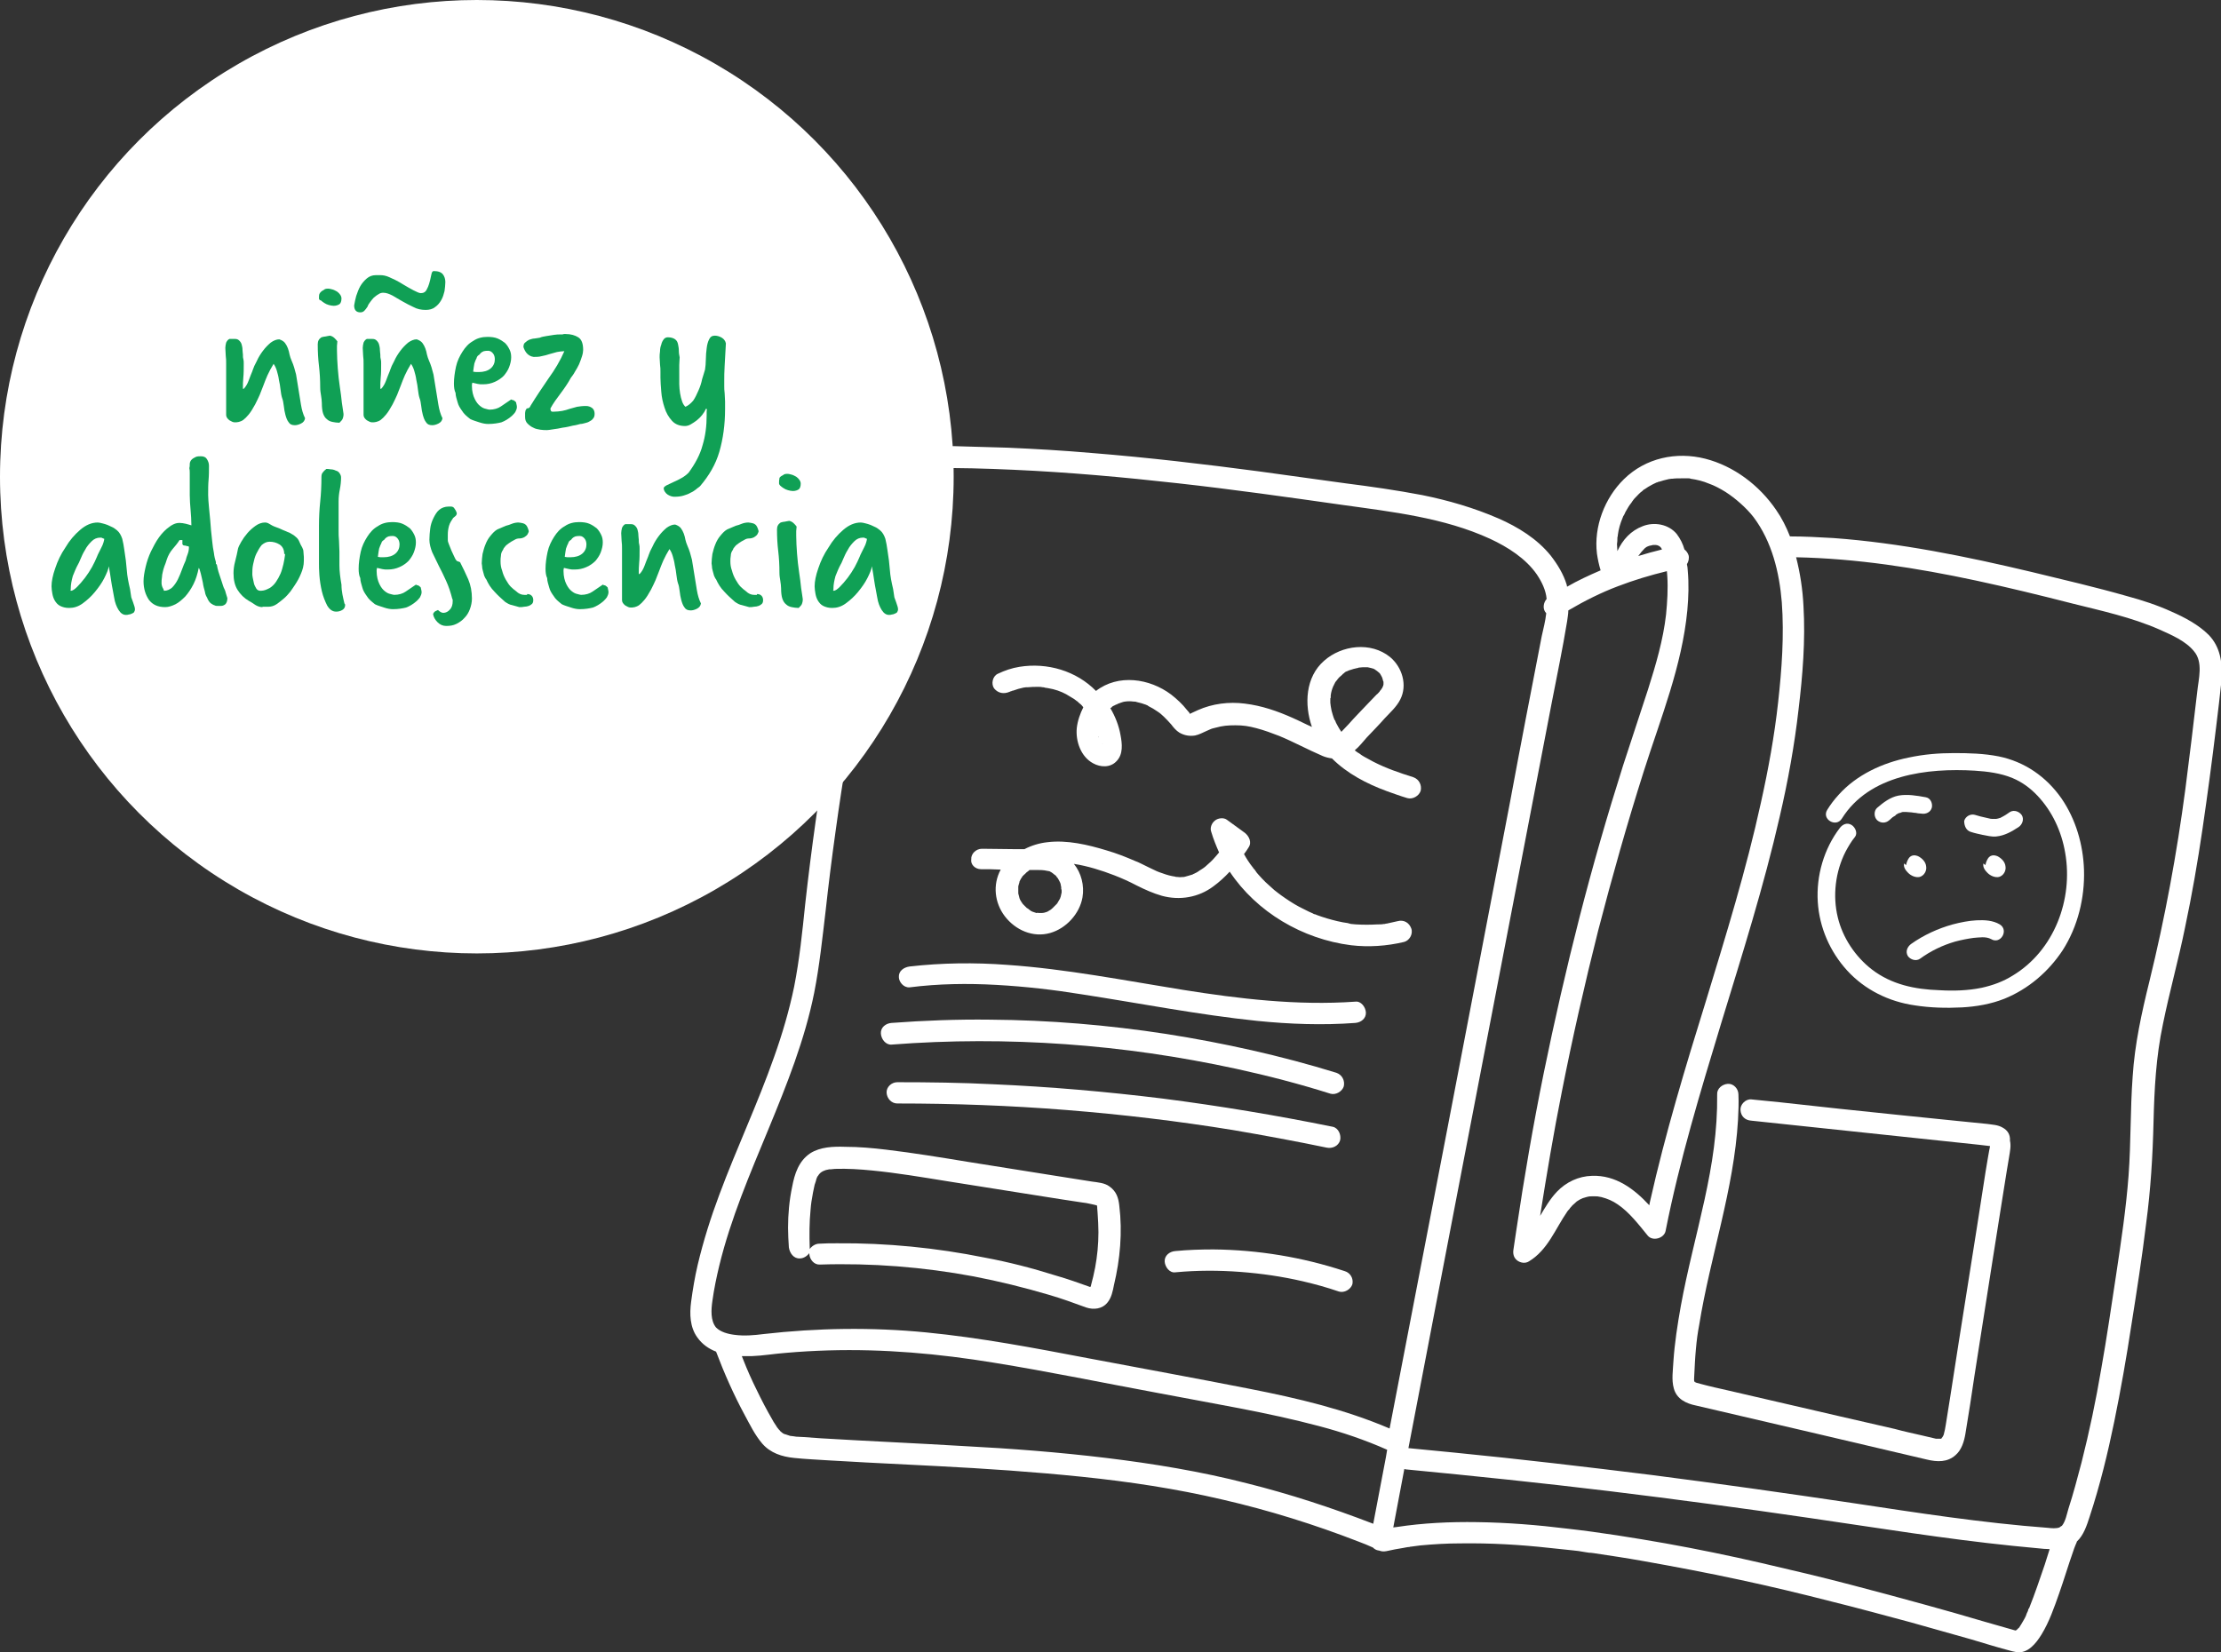 <svg version="1.1" xmlns="http://www.w3.org/2000/svg" xmlns:xlink="http://www.w3.org/1999/xlink" x="0px" y="0px" width="543.1px"
	 height="404.1px" viewBox="0 0 543.1 404.1" style="enable-background:new 0 0 543.1 404.1;" xml:space="preserve">
<rect x="0" y="0" width="543.1" height="404.1" fill="#333333" stroke="none"/>
<style type="text/css">
	.st0{fill:#FFFFFF;}
	.st1{fill:#10A055;}
</style>
<defs>
</defs>
<path class="st0" d="M540.1,155.3c-2.5-2.5-5.9-4.3-9.1-5.7c-3.5-1.6-7.2-2.8-10.9-3.8c-7.7-2.2-15.5-4-23.3-5.9
	c-16-3.8-32.1-7.1-48.5-8.3c-3.5-0.2-7.1-0.4-10.6-0.4c-0.9-2.3-2-4.5-3.4-6.5c-4.1-6-10.3-10.7-17.3-12.5c-7.1-1.8-14.6-0.2-19.9,5
	c-4.7,4.6-7.4,11.6-6.6,18.2c0.2,1.4,0.5,2.8,0.9,4.1c-2.8,1.2-5.6,2.5-8.2,4c0-0.2-0.1-0.3-0.1-0.5c-0.8-2.6-2.2-4.9-3.9-7.1
	c-3.3-4.1-8-7-12.8-9.1c-6-2.6-12.2-4.4-18.6-5.7c-6.3-1.2-12.6-2.1-18.9-2.9c-7-1-14-1.9-21-2.9c-13.6-1.8-27.2-3.4-40.9-4.5
	c-6.9-0.6-13.7-1-20.6-1.3c-3.5-0.1-7-0.2-10.5-0.3c-3.2-0.1-6.6-0.2-9.8,0c-3.2,0.2-5.8,1.4-7.7,4.1c-1.6,2.4-2.2,5.4-3,8.2
	c-1.7,6.5-3.3,12.9-4.8,19.4c-3.1,13.2-5.8,26.4-8,39.8c-2.3,13.4-4.2,26.9-5.7,40.4c-0.7,6.8-1.4,13.6-2.7,20.2
	c-1.2,5.8-2.9,11.6-4.9,17.2c-4,11.4-9.2,22.4-13.4,33.7c-2.1,5.6-3.9,11.3-5.3,17.2c-0.7,3-1.2,6-1.6,9c-0.4,3-0.3,6.2,1.5,8.7
	c1.2,1.7,2.8,2.8,4.6,3.5c2,5.3,4.3,10.5,7,15.5c1.3,2.4,2.5,4.9,4.3,7c2,2.3,4.8,3.2,7.8,3.5c2.8,0.3,5.6,0.4,8.5,0.6
	c3,0.2,6,0.3,8.9,0.5c5.9,0.3,11.8,0.6,17.7,0.9c11.7,0.6,23.5,1.4,35.2,2.6c11.6,1.2,23,2.9,34.5,5.6c11.3,2.6,22.5,6.1,33.3,10.3
	c1.1,0.4,2.3,0.9,3.4,1.4c0.3,0.3,0.7,0.6,1.2,0.7c0.2,0,0.4,0.1,0.5,0.1c0.5,0.2,1,0.2,1.6,0.1c1.4-0.3,2.8-0.6,4.2-0.8
	c0.3-0.1,0.7-0.1,1.1-0.2c0.2,0,0.4,0,0.6-0.1c0,0,0.1,0,0.1,0c0.8-0.1,1.5-0.2,2.3-0.3c3.2-0.3,6.5-0.5,9.8-0.5
	c7.3-0.1,14.5,0.3,21.7,1.1c1.9,0.2,3.8,0.4,5.7,0.6c1,0.1,1.9,0.2,2.9,0.4c0.4,0.1,0.8,0.1,1.3,0.2c0.1,0,0.2,0,0.3,0
	c0.3,0,0.5,0.1,0.8,0.1c4,0.6,8,1.2,11.9,1.9c7.9,1.4,15.8,2.9,23.7,4.6c7.5,1.6,15,3.4,22.4,5.3c6.5,1.6,13,3.4,19.4,5.1
	c5,1.4,10,2.8,14.9,4.2c3,0.9,5.9,1.8,8.9,2.6c0.7,0.2,1.4,0.4,2.1,0.5c2.8,0.4,4.8-2.2,6.1-4.3c1.9-3.1,3.1-6.6,4.3-10
	c1.2-3.4,2.2-6.8,3.4-10.2c0.2-0.6,0.4-1.2,0.7-1.9c0.1-0.1,0.1-0.3,0.2-0.4c0,0,0,0,0-0.1c0,0,0-0.1,0.1-0.2
	c1.6-1.5,2.4-3.9,3.1-6.1c2.5-7.6,4.4-15.4,6-23.2c1.6-7.8,3-15.8,4.2-23.7c1.3-8.2,2.6-16.5,3.6-24.8c1.1-8.2,1.6-16.4,1.8-24.7
	c0.2-8.1,0.6-16,2.3-24c1.6-7.9,3.8-15.7,5.4-23.6c1.7-8,3.1-16.1,4.3-24.3c1.2-8.2,2.3-16.4,3.3-24.7c0.5-4.1,1-8.2,1.4-12.2
	C543.4,161.9,542.9,158.2,540.1,155.3z M395.5,131.7c0-0.2,0-0.4,0.1-0.6c0,0,0-0.1,0-0.1c0,0,0,0,0-0.1c0.2-1.5,0.6-2.9,1.2-4.3
	c0-0.1,0.2-0.5,0.3-0.6c0.2-0.3,0.3-0.7,0.5-1c0.4-0.7,0.8-1.4,1.3-2c0.1-0.1,0.1-0.2,0.2-0.3c0-0.1,0.2-0.2,0.2-0.3
	c0.2-0.3,0.5-0.6,0.7-0.8c0.5-0.5,1-1.1,1.6-1.5c0,0,0.2-0.2,0.3-0.3c0.1-0.1,0.2-0.1,0.2-0.1c0.3-0.2,0.6-0.4,0.9-0.6
	c0.7-0.4,1.4-0.8,2.1-1.1l0,0c0,0,0,0,0.1,0c0.2-0.1,0.4-0.2,0.6-0.2c0.3-0.1,0.7-0.2,1-0.3c0.4-0.1,0.8-0.2,1.2-0.3
	c0.2,0,0.4-0.1,0.7-0.1c0.1,0,0.1,0,0.1,0c0,0,0,0,0.1,0c0.7-0.1,1.5-0.1,2.2-0.1c0.4,0,0.9,0,1.3,0c0.2,0,0.4,0,0.5,0
	c0.1,0,0.4,0,0.5,0.1c1.5,0.2,3.1,0.6,4.5,1.2c1.2,0.4,2.7,1.2,4,2c2.5,1.6,5.2,4,6.9,6.2c4.5,6,6.3,13.5,6.9,20.8
	c0.6,8.1,0,16.4-0.9,24.5c-0.9,8.2-2.4,16.4-4.2,24.5c-3.6,16.5-8.6,32.6-13.5,48.7c-5,16.1-9.9,32.3-13.6,48.8
	c-0.1,0.3-0.1,0.6-0.2,1c-3.7-4-8.2-7.4-14-7.2c-3.3,0.1-6.3,1.5-8.6,3.9c-1.7,1.8-2.9,3.9-4.1,5.9c1.6-10.1,3.3-20.3,5.3-30.3
	c2.6-13.2,5.6-26.4,8.9-39.5c3.4-13.1,7.1-26.2,11.2-39.1c4.1-12.9,9.3-25.6,10.6-39.2c0.3-3.3,0.4-6.5,0.1-9.8c0-0.5-0.1-1-0.2-1.5
	c0.4-0.6,0.6-1.5,0.4-2.2c-0.2-0.6-0.6-1.1-1-1.4c-0.4-1.4-1-2.6-1.9-3.8c-2-2.4-5.5-3-8.3-1.9c-2.9,1.1-4.9,3.3-6.2,6.1
	c0-0.6-0.1-1.1-0.1-1.7C395.5,132.5,395.5,132.1,395.5,131.7z M402.2,134.1c0.1-0.1,0.3-0.2,0.4-0.3c0.2-0.1,0.4-0.2,0.7-0.3
	c0,0,0.4-0.1,0.5-0.1c0.1,0,0.3-0.1,0.4-0.1c0,0,0,0,0,0c0.1,0,0.1,0,0.2,0c0.1,0,0.4,0,0.5,0c0.2,0,0.4,0.1,0.5,0.1
	c0,0,0.3,0.2,0.4,0.2c0.1,0.1,0.1,0.1,0.1,0.1c0.1,0.1,0.2,0.2,0.3,0.3c0,0,0.1,0.2,0.2,0.4c-2,0.5-3.9,1-5.8,1.6
	C401.1,135.3,401.6,134.7,402.2,134.1C402.2,134.1,402.2,134.1,402.2,134.1z M174.2,318.2c0.4-2.9,1-5.8,1.7-8.7
	c2.8-11.5,7.5-22.4,12-33.3c4.5-10.9,8.9-21.9,11.2-33.4c1.3-6.6,2-13.4,2.8-20.1c0.7-6.4,1.5-12.8,2.4-19.2
	c3.6-26.3,8.8-52.4,15.5-78c0.7-2.6,1.2-5.6,2.3-8.1c0.4-0.9,1-1.8,1.9-2.3c1.1-0.6,2.5-0.5,3.7-0.6c6.7-0.1,13.4,0.1,20.1,0.4
	c13.4,0.6,26.8,1.8,40.2,3.3c13.5,1.5,26.9,3.4,40.3,5.3c12.1,1.7,24.8,3.1,36.1,8.3c4.3,2,8.7,4.8,11.4,8.7c1.2,1.8,2.2,3.8,2.4,6
	c-0.7,0.8-1,2.1-0.4,3.1c0.1,0.1,0.2,0.3,0.3,0.4c-0.2,1.9-0.7,3.8-1.1,5.6c-2.6,13.4-5.2,26.8-7.7,40.3
	c-5.1,26.8-10.3,53.5-15.4,80.3c-4.7,24.4-9.4,48.8-14.1,73.2c-11-4.7-22.5-7.4-34.2-9.7c-13.2-2.6-26.4-5-39.6-7.5
	c-13.1-2.5-26.2-5-39.5-6.3c-13.3-1.3-26.6-1.1-39.8,0.4c-2.3,0.3-4.7,0.5-7,0.2c-1.7-0.2-3.5-0.7-4.6-1.8
	C173.7,323,173.9,320.3,174.2,318.2z M304.9,362.8c-11.3-2.9-22.9-4.8-34.4-6.2c-11.6-1.4-23.2-2.3-34.8-2.9
	c-11.6-0.7-23.3-1.2-34.9-1.9c-1.4-0.1-2.8-0.2-4.2-0.3c-0.6,0-1.3-0.1-1.9-0.1c-0.5-0.1-0.8-0.1-1.5-0.2c-0.3-0.1-0.6-0.2-0.9-0.3
	c-0.1,0-0.2-0.1-0.3-0.1c0,0,0,0-0.1,0c-0.3-0.1-0.6-0.3-0.8-0.5c0,0,0.2,0.2,0,0c-0.1-0.1-0.3-0.2-0.4-0.4
	c-0.2-0.2-0.4-0.4-0.6-0.7c-0.1-0.1-0.1-0.1-0.1-0.1c0,0,0,0-0.1-0.2c-0.3-0.5-0.7-1-1-1.6c-1.4-2.4-2.7-4.9-3.9-7.4
	c-1.2-2.4-2.3-4.9-3.2-7.2c-0.1-0.3-0.3-0.7-0.4-1c0.8,0,1.6,0,2.4,0c2.8-0.1,5.6-0.6,8.4-0.8c3.4-0.3,6.9-0.5,10.3-0.6
	c13.6-0.4,27.1,0.8,40.5,3c13.6,2.2,27.1,5,40.6,7.5c13,2.5,26.1,4.6,38.9,8c5.7,1.5,11.3,3.4,16.7,5.8c-0.1,0.6-0.2,1.2-0.3,1.8
	c-1,5.4-2.1,10.9-3.1,16.3C325.4,368.7,315.3,365.4,304.9,362.8z M492.9,398.9C492.9,398.9,492.9,398.9,492.9,398.9
	C492.9,398.9,492.9,398.9,492.9,398.9C492.9,398.9,492.8,398.9,492.9,398.9z M496.2,393.3C496.2,393.3,496.2,393.3,496.2,393.3
	c0,0.1,0,0.1-0.1,0.1c-0.1,0.2-0.2,0.4-0.2,0.6c-0.2,0.4-0.4,0.8-0.5,1.2c-0.3,0.7-0.7,1.3-1.1,2c-0.2,0.3-0.3,0.5-0.5,0.8
	c0,0.1-0.1,0.1-0.2,0.2c0,0-0.1,0.1-0.1,0.1c-0.2,0.2-0.3,0.3-0.5,0.5c0,0,0.1-0.1,0.1-0.1c0,0-0.1,0-0.2,0.1c0,0,0,0,0,0
	c0,0,0,0,0,0c0,0-0.1,0-0.1,0.1c0,0,0.1,0,0.1-0.1c0,0-0.1,0-0.1,0c-2.6-0.7-5.1-1.5-7.7-2.2c-4.7-1.4-9.3-2.7-14-4
	c-6.2-1.7-12.4-3.4-18.6-5c-7.2-1.9-14.5-3.6-21.8-5.3c-7.8-1.8-15.6-3.4-23.4-4.8c-8-1.4-16-2.7-24-3.6c-7.3-0.9-14.7-1.5-22.1-1.6
	c-6.6-0.1-13.2,0.2-19.7,1.2c-0.3,0-0.6,0.1-0.8,0.1c0.9-4.8,1.8-9.5,2.7-14.3c0.1,0,0.2,0.1,0.4,0.1c16.6,1.6,33.1,3.3,49.6,5.3
	c16.4,2,32.8,4.2,49.2,6.6c16.5,2.4,33,5.1,49.6,6.8c2.1,0.2,4.1,0.4,6.2,0.6c0.9,0.1,1.9,0.2,2.8,0.2c-0.4,1.3-0.8,2.5-1.2,3.8
	C498.8,386.2,497.6,389.8,496.2,393.3z M537.3,169.1c-0.9,7.9-1.9,15.9-2.9,23.8c-2.1,15.9-5,31.6-8.8,47.1
	c-1.9,7.7-3.6,15.4-4.1,23.3c-0.6,8.1-0.4,16.1-1,24.2c-0.6,8-1.8,16-3,24c-1.2,7.8-2.3,15.6-3.7,23.4c-1.3,7.7-2.9,15.3-4.8,22.8
	c-1,3.8-2,7.6-3.2,11.3c-0.4,1.3-0.7,3.1-1.6,4.2c-0.2,0.1-0.4,0.2-0.6,0.4c-0.8,0.3-2,0.2-2.8,0.1c-16.1-1.2-32.1-3.7-48-6.1
	c-16.2-2.4-32.4-4.7-48.7-6.8c-16.1-2-32.2-3.9-48.4-5.5c-3.8-0.4-7.5-0.7-11.3-1.1c3.8-19.6,7.5-39.3,11.3-58.9
	c5.3-27.4,10.5-54.7,15.8-82.1c2.6-13.7,5.3-27.4,7.9-41.1c1.3-6.7,2.7-13.4,3.8-20.1c0.1-0.9,0.3-1.8,0.3-2.7
	c3.9-2.3,8.1-4.4,12.1-5.9c3.9-1.5,7.9-2.7,12-3.7c0,0.4,0.1,0.8,0.1,1.2c0.2,3.1,0,6.3-0.3,9.4c-0.7,6.2-2.5,12.3-4.4,18.3
	c-2,6.2-4.1,12.4-6.1,18.6c-3.9,12.3-7.5,24.8-10.7,37.3c-3.2,12.5-6.1,25.2-8.7,37.9c-2.6,12.8-4.8,25.6-6.7,38.4
	c-0.2,1.6-0.5,3.1-0.7,4.7c-0.2,1.1,0,2.1,0.9,2.8c0.8,0.6,2,0.8,2.9,0.2c4.6-2.8,6.4-7.9,9.3-12.1c0.1-0.2,0.3-0.4,0.4-0.5
	c0,0,0.3-0.3,0.3-0.4c0.4-0.5,0.8-0.9,1.3-1.3c0,0,0.1-0.1,0.2-0.2c0,0,0.1,0,0.1-0.1c0.3-0.2,0.5-0.3,0.8-0.5
	c0.6-0.3,0.8-0.4,1.6-0.6c0.7-0.2,1-0.2,1.8-0.2c0.8,0,1,0,1.9,0.2c1.5,0.4,2.7,0.9,4,1.8c2.8,1.9,5.1,4.9,7.3,7.6
	c1.2,1.5,4.1,0.7,4.4-1.2c3.4-17.2,8.5-34,13.6-50.8c5.1-16.7,10.4-33.4,14.3-50.5c2-8.6,3.6-17.4,4.6-26.2c1-8.3,1.7-16.9,1.2-25.3
	c-0.2-4-0.8-8-1.8-11.9c14.8,0.3,29.5,2.6,44,5.7c7.9,1.7,15.7,3.6,23.5,5.6c7.2,1.8,14.6,3.4,21.4,6.4c2.9,1.3,6.4,2.8,8.4,5.3
	C538.8,162,537.6,166.1,537.3,169.1z"/>
<path class="st0" d="M493,398.7C493,398.7,493,398.7,493,398.7C493,398.7,493.1,398.7,493,398.7C493,398.7,493,398.7,493,398.7
	C493,398.7,493,398.7,493,398.7z"/>
<path class="st0" d="M489.7,275.8c-1.2-0.7-2.5-0.7-3.8-0.9c-2.3-0.2-4.7-0.5-7-0.7c-4.9-0.5-9.8-1-14.7-1.5c-9.7-1-19.3-2-29-3.1
	c-2.3-0.2-4.7-0.5-7-0.7c-1.4-0.1-2.7,1.3-2.6,2.6c0.1,1.6,1.2,2.5,2.6,2.6c18.6,2,37.1,3.9,55.7,5.9c0.6,0.1,1.1,0.1,1.7,0.2
	c0.3,0,0.6,0.1,0.8,0.1c0,0,0.1,0,0.2,0c0,0.1,0,0.1,0,0.2c-0.1,0.3-0.1,0.7-0.2,1c-0.1,0.6-0.2,1.1-0.3,1.7
	c-0.2,1.2-0.4,2.4-0.6,3.6c-0.7,4.5-1.4,9-2.1,13.5c-1.5,9.3-2.9,18.5-4.4,27.8c-0.7,4.5-1.4,9-2.1,13.5c-0.4,2.3-0.7,4.6-1.1,6.9
	c-0.1,0.8-0.3,1.6-0.5,2.4c0,0.1-0.2,0.4-0.2,0.4c0,0.1-0.1,0.1-0.1,0.2c-0.1,0.1-0.4,0.4-0.2,0.3c0,0-0.1,0.1-0.1,0.1
	c0,0,0,0-0.1,0c-0.1,0-0.1,0-0.1,0c0,0-0.1,0-0.1,0c-0.2,0-0.5,0-0.7,0c0,0-0.1,0-0.1,0c0,0-0.1,0-0.2,0c-1.1-0.3-2.3-0.5-3.4-0.8
	c-2.2-0.5-4.5-1-6.7-1.6c-4.5-1-9-2.1-13.5-3.1c-9.1-2.1-18.1-4.2-27.2-6.3c-2.2-0.5-4.5-1-6.7-1.6c-0.4-0.1-0.7-0.2-1.1-0.3
	c0,0-0.3-0.1-0.4-0.2c0-0.1,0-0.1-0.1-0.1c-0.1-0.5,0-1,0-1.5c0.1-2.1,0.2-4.3,0.4-6.4c0.2-2.2,0.4-3.8,0.8-5.9
	c2.7-16.8,8.5-33.1,9.5-50.2c0.1-2.1,0.2-4.1,0.1-6.2c0-1.4-1.2-2.7-2.6-2.6c-1.4,0.1-2.7,1.2-2.6,2.6c0.1,8.9-1.2,17.1-3.1,25.8
	c-1.9,8.7-4.2,17.2-5.8,26c-0.8,4.5-1.5,9-1.8,13.5c-0.1,2.1-0.5,4.5,0.1,6.6c0.7,2.6,3,3.7,5.5,4.2c9.4,2.2,18.9,4.4,28.3,6.6
	c9.4,2.2,18.7,4.4,28.1,6.6c2.5,0.6,5,0.7,7-1.1c1.5-1.3,2.1-3.4,2.4-5.2c0.8-4.7,1.5-9.4,2.2-14.1c1.5-9.6,3-19.2,4.5-28.7
	c0.8-4.8,1.5-9.7,2.3-14.5c0.4-2.3,0.7-4.6,1.1-6.9c0.2-1.2,0.4-2.4,0.6-3.6c0.2-1.3,0.5-2.6,0.2-3.9
	C491.6,277.4,490.8,276.4,489.7,275.8z M414.6,337.9c0,0,0,0.1,0,0.1C414.6,338,414.6,337.9,414.6,337.9c0,0.1,0,0.1,0.1,0.2
	c0,0,0,0,0,0c0,0,0,0,0,0C414.6,337.9,414.6,337.9,414.6,337.9z M414.6,338C415,338.2,414.7,338.1,414.6,338L414.6,338z
	 M474.9,351.9C474.9,351.9,474.9,351.9,474.9,351.9C474.9,351.9,474.9,351.9,474.9,351.9C474.9,351.9,474.9,351.9,474.9,351.9z"/>
<path class="st0" d="M222.4,241.5c7.1-0.9,14.2-1,21.3-0.6c7.1,0.4,14,1.2,20.8,2.3c14.3,2.2,28.5,5,42.9,6.5c8,0.8,16,1.1,24,0.5
	c1.4-0.1,2.7-1.1,2.6-2.6c-0.1-1.3-1.2-2.8-2.6-2.6c-14.2,1-28.4-0.7-42.2-2.9c-14.3-2.3-28.5-5.1-42.9-6.1c-8-0.6-16-0.5-23.9,0.4
	c-1.4,0.2-2.7,1.1-2.6,2.6C219.8,240.1,220.9,241.6,222.4,241.5z"/>
<path class="st0" d="M218,255.5c14.2-1.1,28.4-1.1,42.5-0.1c14.1,1,27.8,3,41.7,6c7.8,1.7,15.5,3.7,23.1,6.1
	c1.3,0.4,2.9-0.5,3.3-1.8c0.3-1.4-0.4-2.8-1.8-3.3c-13.6-4.2-27.6-7.3-41.6-9.5c-14.3-2.2-28.7-3.4-43.1-3.5
	c-8-0.1-16.1,0.2-24.1,0.8c-1.4,0.1-2.7,1.1-2.6,2.6C215.5,254.2,216.6,255.6,218,255.5z"/>
<path class="st0" d="M324.4,280.7c1.4,0.3,2.9-0.4,3.3-1.8c0.3-1.3-0.4-3-1.8-3.3c-13.8-2.8-27.6-5.1-41.6-6.9
	c-13.8-1.7-27.6-2.9-41.4-3.5c-7.8-0.4-15.7-0.5-23.5-0.5c-1.4,0-2.7,1.2-2.6,2.6c0.1,1.4,1.2,2.6,2.6,2.6c13.8,0,27.6,0.5,41.4,1.6
	c13.7,1.1,27.2,2.7,40.7,4.9C309.1,277.7,316.7,279.1,324.4,280.7z"/>
<path class="st0" d="M195.6,307.8c0.9,0,1.8-0.6,2.3-1.3c0,0.1,0,0.1,0,0.2c0.1,1.4,1.2,2.7,2.6,2.6c12.7-0.4,25.3,0.6,37.6,2.9
	c6.2,1.2,12.3,2.7,18.4,4.5c3.1,0.9,6.1,2,9.1,3.1c1.8,0.6,3.9,0.4,5.2-1.2c1-1.2,1.3-2.8,1.6-4.3c1.5-6.3,2.1-12.9,1.3-19.4
	c-0.2-1.9-0.7-3.5-2.4-4.7c-1.2-0.9-2.9-1-4.3-1.2c-3.4-0.5-6.7-1.1-10.1-1.6c-6.7-1.1-13.4-2.1-20.1-3.2c-6.7-1.1-13.4-2.2-20.1-3
	c-3.3-0.4-6.7-0.7-10-0.7c-2.9-0.1-6.1,0-8.6,1.6c-2.8,1.9-3.8,5-4.4,8.2c-0.7,3.3-1,6.7-1,10c0,1.6,0.1,3.2,0.2,4.8
	C193.1,306.5,194.1,307.9,195.6,307.8z M266.6,315.4C266.6,315.4,266.6,315.4,266.6,315.4C266.6,315.5,266.5,315.5,266.6,315.4z
	 M267.5,314.9C267.6,314.9,267.7,315,267.5,314.9L267.5,314.9z M268.3,294.6C268.3,294.6,268.3,294.5,268.3,294.6
	C268.3,294.5,268.3,294.6,268.3,294.6C268.3,294.6,268.3,294.6,268.3,294.6z M268.3,294.5C268.3,294.5,268.3,294.5,268.3,294.5
	C268.3,294.6,268.3,294.6,268.3,294.5C268.1,294.5,268.2,294.4,268.3,294.5z M200.3,287.2C200.2,287.2,200.2,287.2,200.3,287.2
	L200.3,287.2z M198.2,296c0.1-1.5,0.3-2.7,0.6-4.3c0.1-0.6,0.3-1.3,0.4-1.9c0.1-0.3,0.2-0.6,0.3-0.9c0-0.1,0.1-0.3,0.1-0.4
	c0-0.1,0.1-0.3,0.1-0.3c0.1-0.3,0.2-0.5,0.4-0.7c0.1-0.1,0.1-0.2,0.2-0.3c0,0,0.1-0.1,0.1-0.1c0.1-0.1,0.3-0.3,0.3-0.3
	c0.2-0.1,0.4-0.3,0.7-0.4c0.1,0,0.4-0.2,0.5-0.2c0.3-0.1,0.6-0.1,0.9-0.2c0,0,0.1,0,0.1,0c0.1,0,0.3,0,0.3,0c0.3,0,0.7-0.1,1-0.1
	c3-0.1,6.1,0.1,9.1,0.4c6.1,0.6,12,1.6,18.2,2.6c6.3,1,12.6,2,18.9,3c3.2,0.5,6.3,1,9.5,1.5c1.5,0.2,3.1,0.5,4.6,0.7
	c0.8,0.1,1.5,0.2,2.3,0.4c0.3,0.1,0.6,0.1,0.9,0.2c0.1,0,0.2,0.1,0.4,0.1c0,0,0.1,0,0.1,0c0,0.1,0.1,0.3,0.1,0.4c0,0,0,0,0,0
	c0,0.1,0,0.2,0,0.3c0,0.4,0.1,0.8,0.1,1.3c0.1,1.5,0.2,3.1,0.2,4.6c0,3-0.3,5.9-0.8,8.6c-0.3,1.5-0.6,2.9-1,4.3
	c0,0.2-0.1,0.4-0.2,0.5c0,0,0,0,0,0c-2.8-1-5.6-2-8.4-2.8c-5.7-1.8-11.5-3.3-17.4-4.4c-11.9-2.4-24-3.6-36.1-3.5
	c-1.5,0-2.9,0-4.4,0.1c-0.9,0-1.8,0.6-2.3,1.3c0-0.1,0-0.1,0-0.2C197.9,302.1,197.9,299,198.2,296z"/>
<path class="st0" d="M328.8,310.9c-10.3-3.4-21.2-5.2-32.1-5.3c-3.1,0-6.2,0.1-9.3,0.4c-1.4,0.1-2.7,1.1-2.6,2.6
	c0.1,1.3,1.2,2.8,2.6,2.6c5.3-0.5,10.6-0.5,15.9-0.1c5.2,0.4,10.1,1.1,15.3,2.3c3,0.7,5.9,1.5,8.8,2.5c1.3,0.4,2.9-0.5,3.3-1.8
	C331,312.7,330.2,311.3,328.8,310.9z"/>
<path class="st0" d="M246.9,169.2c0.1,0,0.1-0.1,0.2-0.1c0,0,0,0,0.1,0c0.2-0.1,0.4-0.2,0.6-0.2c0.4-0.1,0.8-0.3,1.2-0.4
	c0.4-0.1,0.8-0.2,1.2-0.3c0.2,0,0.4-0.1,0.7-0.1c0.1,0,0.2,0,0.3,0c0,0,0,0,0.1,0c0.9-0.1,1.7-0.1,2.6-0.1c0.4,0,0.7,0,1.1,0.1
	c0,0,0.4,0,0.5,0.1c0.2,0,0.5,0.1,0.7,0.1c1.8,0.3,3.2,0.8,4.5,1.5c0.7,0.4,1.3,0.8,2,1.2c0,0,0.2,0.2,0.4,0.3
	c0.1,0.1,0.3,0.3,0.3,0.2c0.3,0.3,0.6,0.6,0.9,0.8c0.2,0.2,0.4,0.4,0.6,0.7c-0.8,1.6-1.4,3.3-1.6,5.1c-0.3,3.2,1,7,4,8.6
	c1.8,1,4.2,1.1,5.7-0.5c1.7-1.7,1.4-4.3,1-6.4c-0.4-2.3-1.3-4.6-2.5-6.6c0.1,0,0.1-0.1,0.2-0.1c0.1-0.1,0.2-0.1,0.2-0.2
	c0.2-0.2,0.5-0.3,0.7-0.4c0.2-0.1,0.3-0.2,0.5-0.2c0,0,0.1,0,0.1-0.1c0.3-0.1,0.5-0.2,0.8-0.3c0.2-0.1,0.4-0.1,0.6-0.2
	c0.1,0,0.3-0.1,0.5-0.1c0.7-0.1,1.4-0.1,2.1,0c0,0,0.2,0,0.3,0c0.1,0,0.5,0.1,0.4,0.1c0.4,0.1,0.8,0.2,1.2,0.3
	c0.4,0.1,0.8,0.3,1.2,0.4c0,0,0.1,0.1,0.2,0.1c0.1,0,0.2,0.1,0.3,0.2c0.8,0.4,1.5,0.8,2.2,1.3c0.9,0.6,0.8,0.6,1.6,1.3
	c0.6,0.6,1.2,1.2,1.8,1.9c0.6,0.8,1.2,1.5,2,2c1.2,0.7,2.5,0.9,3.8,0.7c1-0.2,1.9-0.7,2.8-1.1c0.5-0.2,0.7-0.3,0.9-0.4
	c0.4-0.2,0.9-0.3,1.3-0.4c1.8-0.5,3-0.6,4.9-0.6c1.9,0,3.2,0.2,5.1,0.7c1.9,0.5,3.8,1.2,5.6,1.9c3.4,1.4,7.1,3.4,10.6,4.9
	c0.7,0.3,1.5,0.5,2.3,0.6c3.7,3.7,8.5,6.2,13.4,8c1.7,0.6,3.3,1.2,5,1.7c1.3,0.4,2.9-0.5,3.3-1.8c0.3-1.4-0.4-2.8-1.8-3.3
	c-3.5-1.1-6.7-2.2-9.8-3.8c-0.7-0.4-1.5-0.8-2.2-1.2c-0.4-0.2-0.8-0.5-1.2-0.8c-0.2-0.1-0.3-0.2-0.5-0.3c0,0-0.3-0.2-0.4-0.3
	c-0.1-0.1-0.2-0.1-0.2-0.2c1.1-0.9,2-2.1,2.9-3.1c1.5-1.6,3-3.1,4.4-4.7c1.3-1.4,2.9-2.8,3.8-4.6c1.8-3.5,0.5-7.9-2.5-10.4
	c-4.7-3.8-11.8-2.9-16.1,0.9c-4.6,4-4.9,10.7-3,16.2c-1.6-0.7-3.1-1.5-4.7-2.2c-3.8-1.7-7.6-3-11.7-3.5c-3.9-0.5-7.9,0-11.5,1.6
	c-0.4,0.2-0.9,0.4-1.3,0.6c-0.1,0-0.1,0.1-0.2,0.1c0,0-0.3,0.1-0.4,0.2c0,0-0.1,0-0.1-0.1c0,0,0,0,0,0c0-0.1-0.1-0.2-0.1-0.2
	c-0.2-0.2-0.4-0.5-0.6-0.7c-1.1-1.4-2.4-2.6-3.8-3.7c-5.3-4-13-5.1-18.4-0.9c-4.8-4.9-11.9-7-18.7-5.9c-1.9,0.3-3.6,0.9-5.3,1.7
	c-1.3,0.6-1.7,2.5-0.9,3.6C244.1,169.6,245.5,169.8,246.9,169.2z M325.4,172.9C325.5,173.3,325.5,173.1,325.4,172.9L325.4,172.9z
	 M335.8,163.8C335.9,163.8,335.9,163.8,335.8,163.8L335.8,163.8z M325.4,170.4c0-0.1,0-0.2,0-0.3c0.1-0.8,0.3-1.5,0.6-2.2
	c0,0,0-0.1,0.1-0.2c0.1-0.1,0.1-0.3,0.2-0.4c0.1-0.3,0.3-0.6,0.5-0.8c0.1-0.1,0.2-0.2,0.3-0.4c0,0,0,0,0,0c0.2-0.2,0.4-0.5,0.7-0.7
	c0.1-0.1,0.6-0.5,0.5-0.5c0.2-0.1,0.4-0.3,0.5-0.4c0.2-0.2,0.5-0.3,0.8-0.4c0.1-0.1,0.3-0.1,0.4-0.2c0,0,0,0,0,0c0,0,0,0,0.1,0
	c0.6-0.2,1.2-0.4,1.8-0.5c0.1,0,0.2,0,0.3-0.1c0,0,0,0,0,0c0.3,0,0.7-0.1,1.1-0.1c0.3,0,0.6,0,0.9,0c0,0,0.1,0,0.1,0
	c0,0-0.1,0-0.2,0c0.1,0,0.1,0,0.2,0c0.1,0,0.2,0,0.1,0c0,0,0,0,0,0c0.3,0.1,0.6,0.1,0.9,0.2c0.1,0,0.2,0.1,0.3,0.1c0,0,0.1,0,0.1,0
	c0.2,0.1,0.5,0.2,0.7,0.4c0.1,0.1,0.2,0.1,0.3,0.2c0,0,0,0,0,0c0.2,0.2,0.4,0.3,0.6,0.5c0,0,0.5,0.5,0.2,0.2
	c-0.3-0.3,0.2,0.3,0.2,0.4c0.1,0.1,0.3,0.6,0.3,0.6c0.1,0.2,0.1,0.5,0.2,0.7c0,0,0,0.2,0.1,0.2c0,0.1,0,0.3,0,0.4c0,0.1,0,0.1,0,0.2
	c0,0,0,0,0,0.1c0,0.2-0.1,0.4-0.2,0.6c0,0.1-0.2,0.4-0.2,0.4c-0.1,0.1-0.2,0.2-0.2,0.3c-0.1,0.1-0.4,0.4-0.3,0.4
	c-0.3,0.3-0.5,0.6-0.8,0.8c-0.8,0.8-1.6,1.7-2.4,2.5c-1.5,1.6-3,3.1-4.4,4.7c-0.6,0.6-1.2,1.3-1.8,1.9c-0.3-0.4-0.5-0.8-0.7-1.1
	c-0.2-0.4-0.4-0.7-0.6-1.1c-0.1-0.2-0.1-0.3-0.2-0.5c0-0.1,0-0.1-0.1-0.1c0,0,0-0.1-0.1-0.2c-0.3-0.7-0.5-1.5-0.7-2.2
	c-0.1-0.4-0.1-0.7-0.2-1.1c0,0,0,0,0,0c0-0.3-0.1-0.6-0.1-0.8c0-0.4,0-0.7,0-1.1C325.4,170.8,325.4,170.6,325.4,170.4z M291.7,174.2
	C291.5,174.3,291.6,174.3,291.7,174.2L291.7,174.2z M291.2,174.4C291.2,174.4,291.2,174.4,291.2,174.4
	C291.2,174.4,291.2,174.4,291.2,174.4C291.2,174.4,291.2,174.4,291.2,174.4C291.2,174.4,291.2,174.4,291.2,174.4z M291.2,174.4
	C291.2,174.4,291.2,174.4,291.2,174.4C291.1,174.4,291,174.3,291.2,174.4z M269.7,181.9C269.7,181.9,269.7,182,269.7,181.9
	C269.7,182,269.7,181.9,269.7,181.9z M269.5,181.8C269.5,181.8,269.5,181.8,269.5,181.8c0.1,0.1,0.2,0.1,0.2,0.1
	C269.6,181.9,269.6,181.9,269.5,181.8z M268.5,179.7C268.6,179.8,268.6,179.8,268.5,179.7C268.6,179.7,268.6,179.7,268.5,179.7
	c0.1,0.3,0.1,0.5,0.2,0.8c0-0.1,0-0.1-0.1-0.2C268.6,180.1,268.6,179.9,268.5,179.7z M268.8,180.7
	C268.8,180.7,268.8,180.7,268.8,180.7C268.7,180.6,268.7,180.6,268.8,180.7z"/>
<path class="st0" d="M334.2,163.3C334.2,163.3,334.2,163.3,334.2,163.3c0.1,0,0.1,0,0.1,0C334.3,163.3,334.2,163.3,334.2,163.3z"/>
<path class="st0" d="M239.9,212.6c1.6,0,3.2,0,4.8,0.1c-2,3.7-1.5,8.1,1,11.4c2.6,3.4,6.9,5.3,11.1,4.1c3.9-1.1,7.2-4.7,7.9-8.7
	c0.5-2.9-0.3-6-2.1-8.2c3.3,0.5,6.8,1.6,9.9,2.8c1.8,0.7,3.6,1.5,5.5,2.5c2,1,4,1.9,6.1,2.5c4.4,1.2,9,0.4,12.6-2.3
	c1.5-1.1,2.8-2.3,4-3.6c6.6,9.9,17.8,16.5,29.7,18c4.3,0.5,8.7,0.2,12.9-0.8c1.3-0.3,2.3-1.9,1.8-3.3c-0.5-1.4-1.8-2.2-3.3-1.8
	c-0.9,0.2-1.8,0.4-2.7,0.6c-0.1,0-0.3,0-0.5,0.1c0,0-0.1,0-0.1,0c0,0-0.1,0-0.1,0c-0.5,0.1-1.1,0.1-1.6,0.1c-1.7,0.1-3.5,0.1-5.2,0
	c-0.4,0-0.8-0.1-1.1-0.1c-0.1,0-0.3,0-0.4-0.1c-0.1,0-0.3,0-0.4-0.1c-0.9-0.1-1.8-0.3-2.7-0.5c-1.7-0.4-3.4-0.9-5-1.5
	c-0.2-0.1-0.4-0.2-0.6-0.2c0,0-0.3-0.1-0.4-0.2c-0.3-0.1-0.6-0.3-0.9-0.4c-0.8-0.4-1.6-0.8-2.4-1.2c-1.5-0.8-3-1.8-4.4-2.8
	c-0.1-0.1-0.3-0.2-0.4-0.3c0,0-0.3-0.2-0.4-0.3c-0.3-0.2-0.6-0.5-0.9-0.7c-0.7-0.6-1.4-1.3-2.1-1.9c-0.6-0.6-1.2-1.2-1.8-1.9
	c-0.3-0.3-0.5-0.6-0.7-0.9c-0.1-0.2-0.3-0.4-0.4-0.5c-0.1-0.1-0.2-0.2-0.2-0.3c0,0,0,0-0.1-0.1c-0.8-1-1.5-2.1-2.1-3.2
	c0.4-0.5,0.8-1.1,1.1-1.6c0.9-1.3,0.1-2.8-0.9-3.6c-1.5-1.1-3-2.2-4.4-3.2c-0.8-0.6-2.2-0.4-2.9,0.2c-0.8,0.6-1.3,1.8-0.9,2.8
	c0.5,1.7,1.2,3.4,1.9,5c-0.2,0.2-0.3,0.4-0.5,0.6c-0.6,0.7-1.2,1.4-1.9,2c-0.3,0.3-0.7,0.6-1,0.9c0,0-0.3,0.2-0.4,0.3
	c-0.2,0.1-0.4,0.3-0.6,0.4c-0.4,0.2-0.7,0.5-1.1,0.7c-0.2,0.1-0.4,0.2-0.6,0.3c0,0-0.3,0.1-0.4,0.2c-0.3,0.1-0.6,0.2-1,0.3
	c-0.2,0.1-0.5,0.1-0.7,0.2c-0.1,0-0.3,0.1-0.4,0.1c0,0,0,0-0.1,0c-0.5,0-0.9,0.1-1.4,0c-0.2,0-0.5,0-0.7-0.1c-0.1,0-0.6-0.1-0.6-0.1
	c-1.1-0.2-2.2-0.6-3.3-1c-0.6-0.2-1.7-0.8-2.6-1.2c-1.1-0.5-2.1-1.1-3.2-1.5c-2.3-1-4.6-1.9-7-2.6c-4.6-1.4-9.7-2.6-14.5-2
	c-1.9,0.2-3.9,0.8-5.6,1.7c-0.6,0-1.2,0-1.8,0c-2.9,0-5.7-0.1-8.6-0.1c-1.4,0-2.7,1.2-2.6,2.6C237.3,211.4,238.4,212.6,239.9,212.6z
	 M249.1,215.8C249,215.9,249,215.9,249.1,215.8L249.1,215.8z M258.4,221C258.6,220.7,258.4,220.9,258.4,221L258.4,221z M259.6,217.9
	c0,0.1,0,0.3,0,0.4c-0.1,0.3-0.1,0.6-0.2,0.9c0,0.1-0.1,0.3-0.1,0.4c0.2-0.6-0.1,0.1-0.1,0.2c-0.2,0.4-0.5,0.8-0.7,1.2c0,0,0,0,0,0
	c-0.2,0.2-0.3,0.3-0.5,0.5c-0.2,0.2-0.5,0.5-0.7,0.7c-0.1,0-0.2,0.1-0.2,0.2c-0.2,0.1-0.3,0.2-0.5,0.3c-0.2,0.1-0.3,0.2-0.5,0.3
	c-0.1,0-0.2,0.1-0.3,0.1c-0.3,0.1-0.6,0.2-1,0.2c-0.1,0-0.2,0-0.2,0c-0.2,0-0.4,0-0.6,0c-0.1,0-0.6-0.1-0.4,0c-0.1,0-0.1,0-0.2,0
	c-0.2-0.1-0.4-0.1-0.6-0.2c-0.1,0-0.2-0.1-0.3-0.1c-0.3-0.1-0.6-0.3-0.8-0.5c-0.1,0-0.3-0.3-0.4-0.3c-0.1,0-0.1-0.1-0.2-0.1
	c-0.3-0.3-0.5-0.5-0.8-0.8c0,0-0.1-0.1-0.1-0.1c0,0,0,0-0.1-0.1c-0.1-0.2-0.3-0.4-0.4-0.6c-0.2-0.3-0.3-0.5-0.4-0.8
	c0-0.1-0.1-0.3-0.1-0.4c0-0.1-0.1-0.3-0.1-0.4c-0.1-0.2-0.1-0.4-0.1-0.6c0,0,0,0,0,0c0-0.4,0-0.8,0-1.3c0,0,0-0.1,0-0.1
	c0,0,0,0,0-0.1c0-0.1,0.1-0.3,0.1-0.4c0.1-0.2,0.1-0.4,0.2-0.7c0,0,0-0.1,0-0.1c0.2-0.4,0.4-0.8,0.7-1.2c0-0.1,0.1-0.2,0.2-0.2
	c0.1-0.2,0.3-0.3,0.4-0.4c0.2-0.2,0.3-0.3,0.5-0.5c0,0,0.2-0.1,0.3-0.2c0.1-0.1,0.4-0.3,0.3-0.3c0,0,0,0,0,0c0.8,0,1.5,0,2.3,0
	c1.2,0,1.6,0.1,2.6,0.3c0,0,0.1,0,0.2,0.1c0.2,0.1,0.4,0.2,0.5,0.3c0.1,0.1,0.3,0.2,0.4,0.3c0,0,0,0,0,0c0.1,0.1,0.2,0.2,0.4,0.3
	c0.1,0.1,0.2,0.2,0.3,0.4c0.1,0.1,0.1,0.1,0.1,0.1c0,0,0,0.1,0.1,0.1c0.2,0.3,0.4,0.7,0.6,1.1c0.2,0.5,0.1,0.1,0,0
	c0.1,0.2,0.2,0.5,0.2,0.7c0,0.2,0.1,0.3,0.1,0.5c0,0,0,0,0,0c0,0.1,0,0.3,0,0.4C259.6,217.6,259.6,217.7,259.6,217.9z"/>
<path class="st0" d="M449.9,202.5c-3.9,5.1-5.8,11.7-5.4,18.1c0.4,6.3,3,12.2,7.2,16.8c4.3,4.7,10.2,7.6,16.5,8.5
	c3.8,0.6,7.7,0.7,11.6,0.5c3.5-0.2,7-0.8,10.3-2.1c5.9-2.4,10.8-6.6,14.3-11.9c3.7-5.8,5.4-12.8,5.2-19.6c-0.2-6.2-2-12.4-5.5-17.5
	c-3.7-5.3-9-9-15.4-10.3c-3.6-0.7-7.2-0.8-10.9-0.8c-3.7,0-7.4,0.3-11.1,1.1c-6.4,1.3-12.7,4.2-17.1,9.1c-1.1,1.2-2,2.4-2.8,3.7
	c-1.4,2.3,2.2,4.4,3.6,2.1c6.7-10.7,20.9-12.4,32.5-11.7c3.1,0.2,6.3,0.6,9.2,1.8c2.4,1,4.4,2.5,6.1,4.3c3.6,3.8,5.9,8.7,6.8,14
	c2,11.4-2.7,23.9-12.8,30c-2.4,1.5-4.9,2.4-7.6,3c-3.4,0.7-6.9,0.8-10.3,0.6c-6.1-0.2-11.8-1.4-16.6-5.1c-4-3.1-7.1-7.7-8.3-12.7
	c-1.3-5.3-0.6-11.2,1.9-16.1c0.7-1.3,1.4-2.5,2.3-3.6c0.7-0.9,0.1-2.3-0.8-2.9C451.7,201.1,450.6,201.6,449.9,202.5L449.9,202.5z"/>
<path class="st0" d="M469.5,234.5c2.6-1.9,5.5-3.3,8.6-4.2c1.5-0.4,3-0.7,4.5-0.9c1.4-0.1,3-0.4,4.3,0.3c2.3,1.4,4.4-2.2,2.1-3.6
	c-1.7-1-3.7-1.1-5.7-1c-1.9,0.1-3.9,0.5-5.8,1c-3.6,1-7.1,2.6-10.2,4.8c-0.9,0.7-1.4,1.8-0.8,2.9
	C467.1,234.7,468.5,235.2,469.5,234.5L469.5,234.5z"/>
<path class="st0" d="M482,203.5c0.9,0.3,1.9,0.5,2.8,0.7c1.1,0.2,2.2,0.5,3.3,0.4c2.1-0.2,3.8-1.2,5.5-2.3c0.9-0.6,1.4-1.9,0.8-2.9
	c-0.6-0.9-1.9-1.4-2.9-0.8c-0.7,0.5-1.3,0.9-2.1,1.3c-0.2,0.1-0.3,0.2-0.5,0.2c0.5-0.2-0.2,0.1-0.3,0.1c-0.2,0-0.3,0.1-0.5,0.1
	c-0.2,0-0.2,0,0,0c-0.1,0-0.2,0-0.3,0c-0.2,0-0.5,0-0.7,0c0,0-0.7-0.1-0.2,0c-0.4-0.1-0.9-0.2-1.3-0.3c-0.9-0.2-1.8-0.4-2.7-0.7
	c-1.1-0.3-2.3,0.4-2.6,1.5C480.3,202,480.8,203.2,482,203.5L482,203.5z"/>
<path class="st0" d="M470.9,195c-2.2-0.4-4.5-0.8-6.7-0.4c-2,0.4-3.7,1.7-5.2,3c-0.8,0.7-0.8,2.2,0,3c0.9,0.8,2.1,0.8,3,0
	c0.3-0.3,0.6-0.5,0.9-0.8c0.1-0.1,0.1-0.1-0.1,0.1c0.1-0.1,0.2-0.1,0.3-0.2c0.2-0.1,0.4-0.2,0.5-0.4c0.3-0.2,0.6-0.4,1-0.5
	c-0.5,0.2,0,0,0.1,0c0.2-0.1,0.5-0.2,0.6-0.2c-0.5,0,0.1,0,0.2,0c0.2,0,0.4,0,0.6,0c0.4,0,0.8,0.1,1.3,0.1c0.2,0,0.5,0.1,0.7,0.1
	c0.5,0.1-0.3,0,0.2,0c0.5,0.1,1,0.2,1.5,0.2c1.1,0.2,2.3-0.3,2.6-1.5C472.6,196.5,472.1,195.2,470.9,195L470.9,195z"/>
<g>
	<path class="st0" d="M465.6,211.2c-0.2,0.9,0.4,1.7,1,2.3c0.7,0.7,1.8,1.2,2.8,1c1.1-0.3,1.8-1.5,1.6-2.6c-0.1-1.1-1-2-2-2.5
		c-0.3-0.1-0.6-0.2-0.9-0.2c-0.6,0-1.1,0.3-1.4,0.8c-0.3,0.5-0.5,1-0.6,1.6"/>
</g>
<g>
	<path class="st0" d="M485,211.2c-0.2,0.9,0.4,1.7,1,2.3c0.7,0.7,1.8,1.2,2.8,1c1.1-0.3,1.8-1.5,1.6-2.6c-0.1-1.1-1-2-2-2.5
		c-0.3-0.1-0.6-0.2-0.9-0.2c-0.6,0-1.1,0.3-1.4,0.8c-0.3,0.5-0.5,1-0.6,1.6"/>
</g>
<circle class="st0" cx="116.6" cy="116.6" r="116.6"/>
<path class="st1" d="M59.6,95.1c0.5-0.5,0.9-1.2,1.2-2c0.3-0.8,0.6-1.6,0.9-2.3l0.1-0.3c0.2-0.6,0.5-1.3,1-2.2
	c0.4-0.9,0.9-1.7,1.5-2.5c0.6-0.8,1.2-1.4,1.9-2c0.7-0.5,1.4-0.8,2.1-0.8c0.6,0.2,1.1,0.5,1.4,0.9c0.3,0.4,0.5,0.8,0.7,1.3
	c0.2,0.5,0.3,1,0.4,1.5c0.1,0.5,0.3,1,0.5,1.5c0.5,1.1,0.8,2.2,1.1,3.4c0.2,1.2,0.4,2.4,0.6,3.7c0.2,1.2,0.4,2.5,0.6,3.7
	c0.2,1.2,0.5,2.3,1,3.3c-0.1,0.6-0.4,1-1,1.3c-0.6,0.3-1.1,0.4-1.5,0.4c-0.7,0-1.2-0.2-1.5-0.7c-0.4-0.5-0.6-1.1-0.8-1.8
	c-0.2-0.7-0.3-1.4-0.4-2.2c-0.1-0.8-0.2-1.4-0.4-1.9c-0.2-0.6-0.3-1.3-0.4-2.1c-0.1-0.8-0.2-1.6-0.4-2.4c-0.1-0.8-0.3-1.5-0.5-2.2
	c-0.2-0.7-0.5-1.3-0.8-1.7c-0.6,1-1.1,1.9-1.5,2.8c-0.4,0.9-0.7,1.7-1,2.5c-0.3,0.8-0.6,1.5-0.9,2.3c-0.3,0.7-0.7,1.5-1.1,2.3
	c-0.6,1.1-1.1,1.9-1.6,2.5c-0.5,0.6-0.9,1-1.3,1.3s-0.8,0.4-1.1,0.5c-0.4,0.1-0.7,0.1-1,0.1c-0.4,0-0.8-0.2-1.3-0.5
	c-0.5-0.4-0.8-0.8-0.8-1.3c0-2.3,0-4.4,0-6.4c0-2,0-4,0-6.2c0-0.6,0-1.2-0.1-1.9c0-0.6-0.1-1.3-0.1-1.9c0-0.4,0.1-0.9,0.2-1.3
	c0.2-0.4,0.4-0.7,0.8-0.9c0.2,0,0.4,0,0.7,0c0.2,0,0.4,0,0.6,0c0.5,0,0.8,0.1,1.1,0.4s0.5,0.6,0.6,1c0.1,0.4,0.2,0.8,0.2,1.3
	s0.1,0.8,0.1,1.1c0,0.4,0,0.8,0.1,1.1c0.1,0.4,0.1,0.7,0.1,1.1c0,1.3,0,2.5-0.1,3.4s-0.1,1.9-0.1,2.7V95.1z"/>
<path class="st1" d="M84,101.5c0,0.3-0.1,0.6-0.2,0.9c-0.1,0.3-0.4,0.6-0.8,1c-0.6,0-1.2-0.1-1.7-0.2c-0.5-0.1-1-0.3-1.4-0.7
	c-0.4-0.3-0.7-0.8-0.9-1.4c-0.2-0.6-0.3-1.5-0.3-2.5c0-0.6-0.1-1.2-0.2-1.9c-0.1-0.6-0.2-1.2-0.2-1.9c0-1.9-0.1-3.6-0.3-5.3
	c-0.2-1.7-0.3-3.4-0.3-5.3c0-0.8,0.3-1.3,0.9-1.7c0.4-0.1,0.7-0.2,1-0.2c0.3-0.1,0.7-0.1,1.1-0.2c0.5,0.1,0.9,0.4,1.1,0.6
	c0.3,0.3,0.5,0.5,0.7,0.8c0,0.4-0.1,0.7-0.1,1.1c0,0.4,0,0.7,0,1.1c0,1.4,0.1,2.9,0.2,4.4s0.3,3.1,0.5,4.5c0.2,1.4,0.4,2.7,0.5,3.9
	c0.2,1.2,0.3,2.1,0.4,2.7V101.5z M79.2,70.9c0.2-0.2,0.5-0.3,1-0.3c0.4,0,0.7,0.1,1.1,0.2c0.4,0.1,0.7,0.3,1.1,0.5
	c0.3,0.2,0.6,0.5,0.8,0.8c0.2,0.3,0.3,0.6,0.3,0.9c0,0.7-0.2,1.2-0.5,1.4c-0.3,0.2-0.8,0.4-1.4,0.4c-0.4,0-0.8-0.1-1.2-0.2
	c-0.4-0.1-0.8-0.3-1.1-0.5c-0.3-0.2-0.6-0.4-0.8-0.6C78.1,73.4,78,73.2,78,73c0-0.4,0-0.8,0.1-1.1C78.3,71.5,78.6,71.2,79.2,70.9z"
	/>
<path class="st1" d="M92.7,67.3c0.5,0,0.9,0,1.3,0.1c0.4,0.1,0.8,0.2,1.2,0.4c0.4,0.2,0.9,0.4,1.5,0.7c0.6,0.3,1.3,0.7,2.1,1.2
	c0.7,0.4,1.5,0.9,2.3,1.3c0.8,0.4,1.4,0.7,1.8,0.7c0.7,0,1.2-0.3,1.5-1c0.4-0.7,0.7-1.7,1-3.2c0.1-0.3,0.1-0.6,0.2-0.8
	c0.1-0.2,0.2-0.4,0.5-0.4c1.1,0,1.8,0.3,2.2,0.8c0.4,0.5,0.6,1.2,0.6,1.9c0,0.7-0.1,1.4-0.2,2.2c-0.2,0.8-0.4,1.5-0.8,2.2
	c-0.4,0.7-0.9,1.3-1.5,1.7c-0.6,0.5-1.4,0.7-2.3,0.7c-1.1,0-2.1-0.2-3-0.7c-0.9-0.4-1.8-0.9-2.7-1.4c-0.9-0.5-1.7-1-2.4-1.4
	c-0.8-0.4-1.5-0.7-2.3-0.7c-0.4,0-0.8,0.1-1.2,0.4c-0.4,0.2-0.7,0.5-1.1,0.8c-0.3,0.3-0.6,0.7-0.9,1.1c-0.3,0.4-0.5,0.7-0.6,1
	c0,0.1,0,0.1-0.1,0.2c-0.2,0.3-0.4,0.6-0.7,0.9c-0.3,0.3-0.6,0.4-1,0.4c-1,0-1.5-0.6-1.5-1.7c0.1-0.7,0.3-1.5,0.5-2.3
	c0.3-0.9,0.6-1.7,1-2.4c0.4-0.7,1-1.4,1.6-1.9c0.6-0.5,1.3-0.8,2.2-0.8H92.7z M93.2,95.1c0.5-0.5,0.9-1.2,1.2-2
	c0.3-0.8,0.6-1.6,0.9-2.3l0.1-0.3c0.2-0.6,0.5-1.3,1-2.2c0.4-0.9,0.9-1.7,1.5-2.5s1.2-1.4,1.9-2c0.7-0.5,1.4-0.8,2.1-0.8
	c0.6,0.2,1.1,0.5,1.4,0.9c0.3,0.4,0.5,0.8,0.7,1.3c0.2,0.5,0.3,1,0.4,1.5c0.1,0.5,0.3,1,0.5,1.5c0.5,1.1,0.8,2.2,1.1,3.4
	c0.2,1.2,0.4,2.4,0.6,3.7c0.2,1.2,0.4,2.5,0.6,3.7c0.2,1.2,0.5,2.3,1,3.3c-0.1,0.6-0.4,1-1,1.3c-0.6,0.3-1.1,0.4-1.5,0.4
	c-0.7,0-1.2-0.2-1.5-0.7c-0.4-0.5-0.6-1.1-0.8-1.8c-0.2-0.7-0.3-1.4-0.4-2.2c-0.1-0.8-0.2-1.4-0.4-1.9c-0.2-0.6-0.3-1.3-0.4-2.1
	c-0.1-0.8-0.2-1.6-0.4-2.4c-0.1-0.8-0.3-1.5-0.5-2.2c-0.2-0.7-0.5-1.3-0.8-1.7c-0.6,1-1.1,1.9-1.5,2.8c-0.4,0.9-0.7,1.7-1,2.5
	c-0.3,0.8-0.6,1.5-0.9,2.3c-0.3,0.7-0.7,1.5-1.1,2.3c-0.6,1.1-1.1,1.9-1.6,2.5c-0.5,0.6-0.9,1-1.3,1.3s-0.8,0.4-1.1,0.5
	c-0.4,0.1-0.7,0.1-1,0.1c-0.4,0-0.8-0.2-1.3-0.5c-0.5-0.4-0.8-0.8-0.8-1.3c0-2.3,0-4.4,0-6.4c0-2,0-4,0-6.2c0-0.6,0-1.2-0.1-1.9
	c0-0.6-0.1-1.3-0.1-1.9c0-0.4,0.1-0.9,0.2-1.3c0.2-0.4,0.4-0.7,0.8-0.9c0.2,0,0.4,0,0.7,0c0.2,0,0.4,0,0.6,0c0.5,0,0.8,0.1,1.1,0.4
	s0.5,0.6,0.6,1c0.1,0.4,0.2,0.8,0.2,1.3s0.1,0.8,0.1,1.1c0,0.4,0,0.8,0.1,1.1c0.1,0.4,0.1,0.7,0.1,1.1c0,1.3,0,2.5-0.1,3.4
	s-0.1,1.9-0.1,2.7V95.1z"/>
<path class="st1" d="M111,93.8c0-1.3,0.2-2.7,0.5-4.1c0.3-1.4,0.9-2.6,1.6-3.7c0.7-1.1,1.5-2,2.6-2.6c1-0.7,2.2-1,3.5-1
	c0.9,0,1.8,0.1,2.5,0.4c0.7,0.3,1.3,0.7,1.8,1.1c0.5,0.5,0.8,1,1.1,1.6s0.4,1.2,0.4,1.9c0,0.8-0.2,1.6-0.5,2.4
	c-0.3,0.8-0.8,1.5-1.3,2.1c-0.6,0.6-1.3,1.1-2.2,1.5c-0.9,0.4-1.8,0.6-2.9,0.6c-0.5,0-0.9,0-1.3-0.1c-0.4-0.1-0.8-0.2-1.3-0.3
	c0,0.2-0.1,0.3-0.1,0.5c0,0.1,0,0.2,0,0.3c0,1.3,0.3,2.4,0.7,3.2c0.4,0.8,0.8,1.3,1.3,1.7c0.5,0.4,0.9,0.6,1.4,0.7
	c0.4,0.1,0.7,0.2,0.9,0.2c1.1,0,2.1-0.3,2.8-0.8s1.6-1.1,2.5-1.7c0.2,0.1,0.4,0.2,0.6,0.2c0.2,0.1,0.4,0.3,0.6,0.5
	c0,0.2,0.1,0.4,0.1,0.5c0,0.1,0.1,0.3,0.1,0.6c0,0.5-0.2,0.9-0.4,1.3c-0.2,0.3-0.5,0.6-0.8,0.9c-0.9,0.8-1.8,1.3-2.6,1.6
	c-0.8,0.2-1.9,0.4-3.2,0.4c-0.6,0-1.3-0.1-2.2-0.4c-0.9-0.3-1.6-0.5-2.2-0.8c-0.9-0.7-1.6-1.3-2-2c-0.5-0.7-0.9-1.3-1.1-2.1
	s-0.5-1.5-0.5-2.3C111.1,95.5,111,94.7,111,93.8z M115.7,90.9c0.1,0,0.4,0.1,0.7,0.1c0.3,0,0.6,0,0.7,0c1.2,0,2.2-0.3,2.9-0.9
	c0.7-0.6,1-1.4,1-2.2c0-0.5-0.1-1-0.4-1.4c-0.3-0.4-0.7-0.7-1.2-0.7c-0.4,0-0.7,0-1.1,0.1c-0.3,0.1-0.6,0.3-0.8,0.5
	c-0.1,0.2-0.3,0.4-0.5,0.5s-0.4,0.4-0.5,0.8c-0.2,0.3-0.3,0.7-0.5,1.2C115.9,89.4,115.8,90.1,115.7,90.9z"/>
<path class="st1" d="M129.7,99.3c1.4-2.3,2.9-4.5,4.4-6.7c1.6-2.2,2.9-4.4,3.9-6.7c-0.6,0-1.2,0.1-1.8,0.2c-0.6,0.2-1.2,0.3-1.8,0.5
	c-0.6,0.2-1.3,0.4-1.9,0.5c-0.7,0.2-1.4,0.2-2,0.2c-0.7-0.1-1.2-0.4-1.6-0.8c-0.4-0.4-0.7-1-0.9-1.6c0-0.5,0.1-0.9,0.4-1.1
	c0.3-0.3,0.6-0.5,1-0.7c0.4-0.1,0.8-0.3,1.3-0.3c0.5-0.1,0.9-0.1,1.3-0.2c0.4-0.2,1-0.3,1.6-0.4c0.7-0.1,1.3-0.2,1.9-0.3
	c0.6-0.1,1.1-0.1,1.5-0.1c0.4,0,0.6,0,0.5,0c0.2,0,0.3-0.1,0.4-0.1c0.1,0,0.3,0,0.4,0c1.3,0,2.3,0.3,3.1,0.8
	c0.8,0.5,1.2,1.5,1.2,3.1c0,0.4-0.1,1-0.3,1.6c-0.2,0.6-0.4,1.2-0.7,1.9c-0.3,0.6-0.6,1.2-1,1.8c-0.3,0.6-0.7,1.1-1,1.5
	c-0.7,1.3-1.6,2.6-2.5,3.8c-0.9,1.2-1.8,2.4-2.5,3.7c0,0.4,0.1,0.6,0.2,0.7c0.1,0.1,0.3,0.1,0.5,0.1c0.8,0,1.6-0.1,2.2-0.2
	c0.6-0.1,1.2-0.3,1.8-0.5c0.6-0.2,1.2-0.3,1.8-0.5c0.6-0.1,1.3-0.2,2.2-0.2c0.6,0,1.1,0.2,1.5,0.5c0.4,0.3,0.6,0.8,0.6,1.4
	c0,0.5-0.1,0.9-0.4,1.2c-0.2,0.3-0.5,0.5-0.9,0.7c-0.3,0.2-0.7,0.3-1.1,0.4c-0.4,0.1-0.7,0.2-1.1,0.2c-0.4,0.1-1,0.3-1.8,0.4
	c-0.8,0.2-1.6,0.4-2.5,0.5c-0.8,0.2-1.6,0.3-2.3,0.4s-1.2,0.2-1.5,0.2c-0.5,0-1.1,0-1.7-0.1c-0.6-0.1-1.2-0.2-1.7-0.5
	c-0.5-0.2-1-0.6-1.4-1c-0.4-0.4-0.6-0.9-0.6-1.6c0-0.4,0-0.8,0-1c0-0.2,0.1-0.4,0.1-0.6c0.1-0.2,0.2-0.3,0.3-0.5
	C129.4,99.9,129.6,99.6,129.7,99.3z"/>
<path class="st1" d="M166.1,92.1c0,0.5,0,1.1,0,1.9c0,0.7,0.1,1.5,0.2,2.2c0.1,0.7,0.3,1.4,0.5,2c0.2,0.6,0.5,1,0.8,1.3
	c0.7-0.3,1.3-0.8,1.9-1.5c0.5-0.7,0.9-1.6,1.3-2.5c0.4-0.9,0.7-1.8,0.9-2.8c0.3-0.9,0.5-1.7,0.7-2.3c0.1-0.7,0.2-1.6,0.2-2.5
	c0-1,0.1-1.9,0.2-2.7c0.1-0.9,0.3-1.6,0.6-2.2c0.3-0.6,0.7-0.9,1.4-0.9c0.6,0,1.2,0.2,1.7,0.5c0.5,0.3,0.9,0.8,1,1.4
	c-0.1,2.1-0.2,3.9-0.3,5.4c-0.1,1.5-0.1,2.8-0.1,3.7c0,0.3,0,0.8,0,1.3c0,0.5,0,1.1,0.1,1.8c0,0.6,0.1,1.3,0.1,2c0,0.7,0,1.3,0,1.9
	c0,3.8-0.5,7.3-1.4,10.4c-0.9,3.1-2.5,5.8-4.7,8.4c-0.3,0.3-0.7,0.5-1,0.8c-0.4,0.3-0.8,0.6-1.3,0.8c-0.5,0.3-1,0.5-1.7,0.7
	c-0.6,0.2-1.4,0.3-2.2,0.3c-0.2,0-0.5,0-0.8-0.1c-0.3-0.1-0.6-0.2-0.9-0.4s-0.5-0.4-0.7-0.7s-0.3-0.6-0.3-0.9c0-0.2,0.2-0.4,0.7-0.7
	c0.5-0.2,1-0.5,1.7-0.8c0.7-0.3,1.3-0.6,2-1c0.7-0.4,1.2-0.8,1.7-1.3c1.6-2.2,2.8-4.4,3.4-6.7c0.7-2.3,1-4.7,1-7.3
	c0-0.3,0-0.6,0-0.8s0-0.5,0.1-0.7c0,0-0.1-0.1-0.3-0.1c-0.2,0.5-0.5,1-0.9,1.5c-0.4,0.5-0.8,0.9-1.3,1.3c-0.5,0.4-1,0.7-1.5,1
	s-1,0.4-1.4,0.4c-1.3,0-2.4-0.4-3.2-1.3c-0.8-0.9-1.4-1.9-1.8-3.2c-0.4-1.2-0.7-2.5-0.8-3.9c-0.1-1.3-0.2-2.5-0.2-3.4
	c0-0.2,0-0.4,0-0.7s0-0.4,0-0.7c0-0.6,0-1.2-0.1-1.8c0-0.6-0.1-1.2-0.1-1.8c0-0.4,0-0.9,0.1-1.5c0-0.6,0.1-1.1,0.3-1.6
	c0.1-0.5,0.3-0.9,0.6-1.3c0.2-0.3,0.6-0.5,1-0.5c0.8,0,1.4,0.2,1.8,0.5c0.4,0.3,0.6,0.7,0.7,1.2c0.1,0.5,0.2,1,0.2,1.6
	c0,0.6,0.1,1.1,0.2,1.6c0,0.5-0.1,1.2-0.1,1.9c0,0.8,0,1.4,0,1.9V92.1z"/>
<path class="st1" d="M32.5,147.2c0.1,0.3,0.2,0.6,0.3,0.9c0.1,0.3,0.2,0.6,0.2,0.9c0,0.3-0.1,0.5-0.2,0.7s-0.4,0.3-0.6,0.4
	c-0.2,0.1-0.5,0.2-0.7,0.2c-0.3,0.1-0.5,0.1-0.7,0.1c-0.7,0-1.3-0.4-1.8-1.2c-0.5-0.8-0.9-1.8-1.1-3.1s-0.5-2.5-0.7-3.9
	c-0.2-1.4-0.4-2.6-0.6-3.7c-0.1,0.8-0.5,1.7-1.1,2.9c-0.6,1.2-1.4,2.3-2.3,3.4s-1.9,2-3,2.8s-2.2,1.1-3.3,1.1
	c-0.9,0-1.6-0.2-2.2-0.5c-0.6-0.3-1-0.8-1.3-1.3c-0.3-0.5-0.5-1.1-0.6-1.7c-0.1-0.6-0.2-1.2-0.2-1.8c0-1.2,0.3-2.7,0.9-4.4
	c0.6-1.8,1.4-3.5,2.5-5.1c1-1.7,2.2-3.1,3.6-4.3c1.4-1.2,2.8-1.8,4.3-1.8c0.3,0,0.7,0.1,1.1,0.2c0.4,0.1,0.8,0.2,1.3,0.4
	c0.4,0.2,0.9,0.4,1.3,0.6c0.4,0.2,0.7,0.5,1,0.7c0.6,0.5,1,1.2,1.3,2.1c0.2,0.9,0.4,1.8,0.5,2.7c0.3,1.8,0.5,3.5,0.6,4.9
	c0.1,1.5,0.4,3,0.8,4.7l0.3,2L32.5,147.2z M17.2,144.3C17.2,144.4,17.2,144.4,17.2,144.3c0,0.1,0.1,0.1,0.1,0.2c0.5,0,1-0.4,1.6-1
	c0.6-0.6,1.2-1.3,1.9-2.2c0.6-0.8,1.2-1.7,1.7-2.6c0.5-0.9,0.9-1.8,1.2-2.5c0.1-0.3,0.3-0.7,0.5-1.1c0.2-0.4,0.4-0.8,0.6-1.2
	c0.2-0.4,0.4-0.8,0.5-1.2s0.2-0.7,0.2-0.9c-0.2-0.1-0.3-0.1-0.5-0.2c-0.1-0.1-0.3-0.1-0.5-0.1c-0.8,0-1.5,0.3-2.1,0.9
	c-0.6,0.6-1.2,1.3-1.6,2.1c-0.5,0.8-0.8,1.5-1.1,2.2c-0.3,0.7-0.5,1.2-0.6,1.3c-0.5,0.9-0.9,1.9-1.3,2.9c-0.3,1.1-0.5,2.1-0.5,3.1
	V144.3z"/>
<path class="st1" d="M53,138c0,0.1,0.1,0.5,0.2,1c0.1,0.5,0.3,1.1,0.5,1.7c0.2,0.6,0.4,1.2,0.6,1.8c0.2,0.6,0.3,1,0.4,1.2
	c0.2,0.4,0.4,0.8,0.5,1.3c0.1,0.4,0.3,0.9,0.4,1.3c0,0.7-0.2,1.2-0.5,1.5c-0.4,0.3-0.7,0.4-1.1,0.4c-0.1,0-0.3,0-0.7,0
	c-0.4,0-0.6,0-0.7-0.1c-0.4-0.1-0.7-0.3-1-0.5s-0.7-0.7-1-1.5c-0.2-0.3-0.4-0.7-0.5-1.4c-0.2-0.7-0.4-1.4-0.5-2.2
	c-0.2-0.8-0.3-1.5-0.5-2.2c-0.2-0.7-0.3-1.2-0.5-1.4c-0.3,1.5-0.7,2.8-1.3,4c-0.6,1.2-1.3,2.2-2,3c-0.8,0.8-1.6,1.5-2.4,1.9
	c-0.8,0.4-1.7,0.7-2.5,0.7c-1.8,0-3.1-0.6-4-1.8c-0.8-1.2-1.3-2.7-1.3-4.5c0-1.1,0.2-2.2,0.5-3.5c0.3-1.3,0.7-2.5,1.3-3.8
	c0.6-1.2,1.2-2.4,2-3.5c0.8-1.1,1.7-2,2.6-2.6c0.1-0.1,0.4-0.3,0.8-0.5s0.9-0.4,1.6-0.4c0.5,0,1,0.1,1.5,0.2s1,0.3,1.4,0.4
	c0-1.3-0.1-2.5-0.2-3.8c-0.1-1.2-0.2-2.4-0.2-3.6c0-0.1,0-0.6,0-1.4c0-0.8,0-1.8,0-2.9c0-0.4,0-0.7,0-1.1c0-0.4,0-0.8-0.1-1.2
	c0.1-0.3,0.1-0.6,0.1-1c0-0.3,0.1-0.6,0.3-0.9c0.3-0.4,0.7-0.6,1.1-0.8s0.9-0.2,1.3-0.2c0.7,0,1.2,0.2,1.5,0.7s0.5,1,0.5,1.6
	c0,1.2,0,2.4-0.1,3.5c-0.1,1.1-0.1,2.3-0.1,3.7c0,0.8,0.1,1.8,0.2,3c0.1,1.1,0.2,2.2,0.3,3.1c0.1,0.8,0.1,1.6,0.2,2.5
	c0.1,0.9,0.2,1.8,0.3,2.8c0.1,0.9,0.2,1.8,0.4,2.7c0.1,0.9,0.3,1.7,0.5,2.3V138z M40.1,144.5c0.8,0,1.4-0.3,2-0.8
	c0.5-0.5,1-1.2,1.4-2c0.4-0.8,0.7-1.6,1-2.4c0.3-0.8,0.6-1.6,0.9-2.2c0.1-0.5,0.3-1.1,0.5-1.6c0.2-0.5,0.3-1.1,0.3-1.7
	c0-0.1-0.1-0.2-0.2-0.2s-0.3,0-0.5-0.1s-0.4,0-0.5-0.1c-0.2,0-0.3-0.1-0.4-0.3c0-0.2,0-0.4,0-0.5c0-0.2,0-0.4,0-0.5
	c-0.1,0-0.2,0-0.3,0c-0.1,0-0.2,0-0.4,0c-0.5,0.8-1.1,1.5-1.7,2.2c-0.6,0.7-1.1,1.6-1.4,2.5c-0.2,0.7-0.4,1.2-0.6,1.7
	c-0.2,0.5-0.3,1-0.4,1.4c-0.1,0.4-0.2,0.9-0.2,1.3c-0.1,0.5-0.1,1-0.1,1.5c0,0.3,0.1,0.6,0.2,0.9C39.9,143.9,40,144.2,40.1,144.5z"
	/>
<path class="st1" d="M64.2,148.5c-0.6,0-1.2-0.2-1.7-0.5s-1-0.7-1.6-1c-1.2-0.7-2.1-1.6-2.8-2.7c-0.7-1.1-1-2.5-1-4.1
	c0-0.8,0.1-1.8,0.4-2.9c0.3-1.1,0.5-2.1,0.7-3.1c0.1-0.4,0.4-1,0.8-1.7c0.4-0.7,0.9-1.4,1.5-2.1s1.3-1.3,2-1.8s1.5-0.8,2.3-0.8
	c0.3,0,0.7,0.1,1,0.3c0.5,0.3,1,0.6,1.6,0.8s1.1,0.4,1.7,0.7c0.6,0.2,1.1,0.5,1.7,0.7c0.5,0.3,1.1,0.6,1.5,1
	c0.4,0.3,0.7,0.7,0.9,1.2c0.2,0.5,0.4,0.9,0.7,1.4c0.2,0.4,0.3,0.7,0.3,1.1c0,0.4,0.1,0.8,0.1,1.2v1c0,1.1-0.3,2.2-0.7,3.1
	c-0.4,1-0.9,1.9-1.5,2.8c-0.3,0.5-0.7,1-1.1,1.6c-0.5,0.6-1,1.2-1.6,1.7c-0.6,0.5-1.2,1-1.8,1.4c-0.6,0.4-1.3,0.6-1.9,0.6
	c-0.2,0-0.4,0-0.6,0c-0.2,0-0.4,0-0.6,0H64.2z M69.5,135.5c0-1.1-0.4-1.8-1.1-2.3c-0.8-0.5-1.6-0.7-2.5-0.7c-0.7,0-1.3,0.3-1.9,0.8
	c-0.5,0.6-0.9,1.3-1.3,2.1c-0.4,0.8-0.6,1.7-0.8,2.6c-0.2,0.9-0.2,1.7-0.2,2.4c0,0.1,0,0.4,0.1,0.9c0.1,0.4,0.2,0.9,0.3,1.4
	c0.1,0.5,0.4,0.9,0.6,1.3c0.3,0.4,0.6,0.5,1.1,0.5c0.4,0,0.8-0.1,1.1-0.2c0.3-0.1,0.7-0.3,1.1-0.5c0.6-0.4,1.1-0.9,1.5-1.5
	c0.4-0.6,0.8-1.3,1.1-2c0.3-0.7,0.5-1.5,0.7-2.3c0.2-0.8,0.3-1.6,0.4-2.3V135.5z"/>
<path class="st1" d="M84.2,147.5c0,0.1,0,0.1,0.1,0.2c0,0.1,0.1,0.1,0.1,0.2c0,0.6-0.2,1-0.7,1.3s-1,0.4-1.5,0.4
	c-0.9,0-1.6-0.5-2.2-1.5c-0.5-1-1-2.2-1.3-3.5c-0.3-1.3-0.5-2.6-0.6-3.9c-0.1-1.3-0.1-2.3-0.1-2.9c0-1.8,0-3.4,0-4.8s0-2.9,0-4.4
	c0-2,0.1-4,0.3-5.9c0.2-1.9,0.3-3.9,0.3-6c0-0.5,0.1-0.9,0.3-1.1c0.2-0.3,0.5-0.6,0.9-0.9c0.3,0,0.6,0,1.1,0.1
	c0.4,0,0.8,0.1,1.2,0.3c0.4,0.1,0.7,0.3,0.9,0.6s0.4,0.6,0.4,1.1c0,0.9-0.1,1.9-0.3,2.9c-0.2,1-0.3,1.9-0.3,2.9c0,1.4,0,2.6,0,3.7
	c0,1.1,0,2.2,0,3.3c0,0.9,0,1.8,0.1,2.7c0,0.9,0.1,1.7,0.1,2.6c0,0.6,0,1.2,0,1.8c0,0.6,0,1.1,0,1.6c0,1.4,0.2,3,0.5,4.7
	C83.5,144.7,83.9,146.2,84.2,147.5z"/>
<path class="st1" d="M87.7,139.1c0-1.3,0.2-2.7,0.5-4.1c0.3-1.4,0.9-2.6,1.6-3.7c0.7-1.1,1.5-2,2.6-2.6c1-0.7,2.2-1,3.5-1
	c0.9,0,1.8,0.1,2.5,0.4c0.7,0.3,1.3,0.7,1.8,1.1c0.5,0.5,0.8,1,1.1,1.6s0.4,1.2,0.4,1.9c0,0.8-0.2,1.6-0.5,2.4
	c-0.3,0.8-0.8,1.5-1.3,2.1c-0.6,0.6-1.3,1.1-2.2,1.5c-0.9,0.4-1.8,0.6-2.9,0.6c-0.5,0-0.9,0-1.3-0.1c-0.4-0.1-0.8-0.2-1.3-0.3
	c0,0.2-0.1,0.3-0.1,0.5c0,0.1,0,0.2,0,0.3c0,1.3,0.3,2.4,0.7,3.2c0.4,0.8,0.8,1.3,1.3,1.7c0.5,0.4,0.9,0.6,1.4,0.7
	c0.4,0.1,0.7,0.2,0.9,0.2c1.1,0,2.1-0.3,2.8-0.8s1.6-1.1,2.5-1.7c0.2,0.1,0.4,0.2,0.6,0.2c0.2,0.1,0.4,0.3,0.6,0.5
	c0,0.2,0.1,0.4,0.1,0.5c0,0.1,0.1,0.3,0.1,0.6c0,0.5-0.2,0.9-0.4,1.3c-0.2,0.3-0.5,0.6-0.8,0.9c-0.9,0.8-1.8,1.3-2.6,1.6
	c-0.8,0.2-1.9,0.4-3.2,0.4c-0.6,0-1.3-0.1-2.2-0.4c-0.9-0.3-1.6-0.5-2.2-0.8c-0.9-0.7-1.6-1.3-2-2c-0.5-0.7-0.9-1.3-1.1-2.1
	s-0.5-1.5-0.5-2.3C87.8,140.8,87.7,140,87.7,139.1z M92.4,136.2c0.1,0,0.4,0.1,0.7,0.1c0.3,0,0.6,0,0.7,0c1.2,0,2.2-0.3,2.9-0.9
	c0.7-0.6,1-1.4,1-2.2c0-0.5-0.1-1-0.4-1.4c-0.3-0.4-0.7-0.7-1.2-0.7c-0.4,0-0.7,0-1.1,0.1c-0.3,0.1-0.6,0.3-0.8,0.5
	c-0.1,0.2-0.3,0.4-0.5,0.5s-0.4,0.4-0.5,0.8c-0.2,0.3-0.3,0.7-0.5,1.2C92.6,134.7,92.5,135.4,92.4,136.2z"/>
<path class="st1" d="M112.5,137.5c0.7,1.4,1.4,2.8,2,4.2c0.6,1.4,0.9,3,0.9,4.7c0,0.9-0.2,1.8-0.5,2.6s-0.7,1.5-1.3,2.1
	c-0.5,0.6-1.2,1.1-2,1.5c-0.8,0.4-1.6,0.5-2.5,0.5c-0.8,0-1.5-0.3-2.1-0.9c-0.6-0.6-1-1.3-1.1-2c0.1-0.3,0.3-0.5,0.4-0.6
	c0.1-0.1,0.4-0.2,0.8-0.4c0.4,0.4,0.9,0.7,1.3,0.7c0.6,0,1.2-0.3,1.6-0.8c0.5-0.5,0.7-1.2,0.7-2.1c0-0.3,0-0.5-0.1-0.5
	c-0.4-1.6-0.9-3.1-1.5-4.4c-0.6-1.3-1.2-2.6-1.8-3.7c-0.6-1.2-1.1-2.3-1.6-3.3c-0.4-1-0.7-2.1-0.7-3.1c0-0.9,0.1-1.8,0.2-2.7
	s0.4-1.8,0.8-2.6c0.4-0.8,0.8-1.5,1.4-2c0.6-0.5,1.4-0.8,2.3-0.8c0.1,0,0.2,0,0.3,0c0.1,0,0.2,0,0.3,0c0.4,0,0.7,0.2,0.9,0.6
	c0.3,0.4,0.4,0.7,0.5,1c0,0.3-0.1,0.5-0.3,0.7c-0.2,0.2-0.4,0.3-0.6,0.5c-0.4,0.6-0.8,1.2-1,1.9c-0.2,0.7-0.3,1.4-0.3,2.2v1.3
	c0,0.3,0.1,0.6,0.3,1.1c0.2,0.5,0.4,1,0.6,1.5s0.5,1,0.7,1.5c0.2,0.5,0.4,0.8,0.6,1L112.5,137.5z"/>
<path class="st1" d="M128.9,145.3c0.4,0,0.8,0.1,1.1,0.4c0.3,0.3,0.4,0.7,0.4,1.1c0,0.4-0.1,0.7-0.3,0.9c-0.2,0.2-0.5,0.4-0.8,0.5
	c-0.3,0.1-0.7,0.2-1.1,0.2c-0.4,0.1-0.8,0.1-1.2,0.1c-0.6-0.2-1.2-0.3-1.8-0.5c-0.6-0.1-1.1-0.4-1.7-0.8c-0.9-0.8-1.8-1.6-2.6-2.5
	c-0.9-0.9-1.5-1.9-2-3c-0.2-0.2-0.3-0.5-0.5-0.9c-0.1-0.4-0.2-0.7-0.3-1.1c-0.1-0.4-0.2-0.7-0.2-1.1c0-0.3-0.1-0.6-0.1-0.8
	c0-0.7,0.1-1.5,0.2-2.3c0.2-0.8,0.4-1.6,0.7-2.3c0.3-0.8,0.7-1.5,1.2-2.1c0.5-0.6,1-1.2,1.7-1.6l2.1-0.9c0.5-0.1,1-0.3,1.5-0.5
	s1.1-0.3,1.6-0.3c0.8,0.1,1.4,0.2,1.7,0.5c0.3,0.2,0.6,0.8,0.8,1.6c0,0.2-0.1,0.4-0.3,0.8c-0.2,0.3-0.5,0.5-0.8,0.7
	c-0.4,0.2-0.8,0.3-1.2,0.3c-0.4,0-0.8,0.1-1.1,0.3c-0.6,0.3-1.1,0.6-1.5,0.9c-0.4,0.3-0.7,0.5-0.9,0.8c-0.3,0.3-0.4,0.5-0.5,0.8
	c-0.3,0.4-0.5,0.9-0.5,1.4c-0.1,0.5-0.1,1-0.1,1.4c0,0.8,0.1,1.5,0.4,2.3c0.2,0.8,0.5,1.5,0.9,2.2c0.4,0.7,0.8,1.3,1.2,1.7
	c0.5,0.5,0.9,0.8,1.3,1.1c0.6,0.6,1.3,0.9,2,0.9H128.9z"/>
<path class="st1" d="M133.4,139.1c0-1.3,0.2-2.7,0.5-4.1c0.3-1.4,0.9-2.6,1.6-3.7c0.7-1.1,1.5-2,2.6-2.6c1-0.7,2.2-1,3.5-1
	c0.9,0,1.8,0.1,2.5,0.4c0.7,0.3,1.3,0.7,1.8,1.1c0.5,0.5,0.8,1,1.1,1.6s0.4,1.2,0.4,1.9c0,0.8-0.2,1.6-0.5,2.4
	c-0.3,0.8-0.8,1.5-1.3,2.1c-0.6,0.6-1.3,1.1-2.2,1.5c-0.9,0.4-1.8,0.6-2.9,0.6c-0.5,0-0.9,0-1.3-0.1c-0.4-0.1-0.8-0.2-1.3-0.3
	c0,0.2-0.1,0.3-0.1,0.5c0,0.1,0,0.2,0,0.3c0,1.3,0.3,2.4,0.7,3.2c0.4,0.8,0.8,1.3,1.3,1.7c0.5,0.4,0.9,0.6,1.4,0.7
	c0.4,0.1,0.7,0.2,0.9,0.2c1.1,0,2.1-0.3,2.8-0.8s1.6-1.1,2.5-1.7c0.2,0.1,0.4,0.2,0.6,0.2c0.2,0.1,0.4,0.3,0.6,0.5
	c0,0.2,0.1,0.4,0.1,0.5c0,0.1,0.1,0.3,0.1,0.6c0,0.5-0.2,0.9-0.4,1.3c-0.2,0.3-0.5,0.6-0.8,0.9c-0.9,0.8-1.8,1.3-2.6,1.6
	c-0.8,0.2-1.9,0.4-3.2,0.4c-0.6,0-1.3-0.1-2.2-0.4c-0.9-0.3-1.6-0.5-2.2-0.8c-0.9-0.7-1.6-1.3-2-2c-0.5-0.7-0.9-1.3-1.1-2.1
	s-0.5-1.5-0.5-2.3C133.5,140.8,133.4,140,133.4,139.1z M138.1,136.2c0.1,0,0.4,0.1,0.7,0.1c0.3,0,0.6,0,0.7,0c1.2,0,2.2-0.3,2.9-0.9
	c0.7-0.6,1-1.4,1-2.2c0-0.5-0.1-1-0.4-1.4c-0.3-0.4-0.7-0.7-1.2-0.7c-0.4,0-0.7,0-1.1,0.1c-0.3,0.1-0.6,0.3-0.8,0.5
	c-0.1,0.2-0.3,0.4-0.5,0.5s-0.4,0.4-0.5,0.8c-0.2,0.3-0.3,0.7-0.5,1.2C138.3,134.7,138.2,135.4,138.1,136.2z"/>
<path class="st1" d="M156.4,140.4c0.5-0.5,0.9-1.2,1.2-2c0.3-0.8,0.6-1.6,0.9-2.3l0.1-0.3c0.2-0.6,0.5-1.3,1-2.2
	c0.4-0.9,0.9-1.7,1.5-2.5s1.2-1.4,1.9-2c0.7-0.5,1.4-0.8,2.1-0.8c0.6,0.2,1.1,0.5,1.4,0.9c0.3,0.4,0.5,0.8,0.7,1.3
	c0.2,0.5,0.3,1,0.4,1.5c0.1,0.5,0.3,1,0.5,1.5c0.5,1.1,0.8,2.2,1.1,3.4c0.2,1.2,0.4,2.4,0.6,3.7c0.2,1.2,0.4,2.5,0.6,3.7
	c0.2,1.2,0.5,2.3,1,3.3c-0.1,0.6-0.4,1-1,1.3c-0.6,0.3-1.1,0.4-1.5,0.4c-0.7,0-1.2-0.2-1.5-0.7c-0.4-0.5-0.6-1.1-0.8-1.8
	c-0.2-0.7-0.3-1.4-0.4-2.2c-0.1-0.8-0.2-1.4-0.4-1.9c-0.2-0.6-0.3-1.3-0.4-2.1c-0.1-0.8-0.2-1.6-0.4-2.4c-0.1-0.8-0.3-1.5-0.5-2.2
	c-0.2-0.7-0.5-1.3-0.8-1.7c-0.6,1-1.1,1.9-1.5,2.8c-0.4,0.9-0.7,1.7-1,2.5c-0.3,0.8-0.6,1.5-0.9,2.3c-0.3,0.7-0.7,1.5-1.1,2.3
	c-0.6,1.1-1.1,1.9-1.6,2.5c-0.5,0.6-0.9,1-1.3,1.3s-0.8,0.4-1.1,0.5c-0.4,0.1-0.7,0.1-1,0.1c-0.4,0-0.8-0.2-1.3-0.5
	c-0.5-0.4-0.8-0.8-0.8-1.3c0-2.3,0-4.4,0-6.4c0-2,0-4,0-6.2c0-0.6,0-1.2-0.1-1.9c0-0.6-0.1-1.3-0.1-1.9c0-0.4,0.1-0.9,0.2-1.3
	c0.2-0.4,0.4-0.7,0.8-0.9c0.2,0,0.4,0,0.7,0c0.2,0,0.4,0,0.6,0c0.5,0,0.8,0.1,1.1,0.4s0.5,0.6,0.6,1c0.1,0.4,0.2,0.8,0.2,1.3
	s0.1,0.8,0.1,1.1c0,0.4,0,0.8,0.1,1.1c0.1,0.4,0.1,0.7,0.1,1.1c0,1.3,0,2.5-0.1,3.4s-0.1,1.9-0.1,2.7V140.4z"/>
<path class="st1" d="M185.1,145.3c0.4,0,0.8,0.1,1.1,0.4c0.3,0.3,0.4,0.7,0.4,1.1c0,0.4-0.1,0.7-0.3,0.9c-0.2,0.2-0.5,0.4-0.8,0.5
	c-0.3,0.1-0.7,0.2-1.1,0.2c-0.4,0.1-0.8,0.1-1.2,0.1c-0.6-0.2-1.2-0.3-1.8-0.5c-0.6-0.1-1.1-0.4-1.7-0.8c-0.9-0.8-1.8-1.6-2.6-2.5
	c-0.9-0.9-1.5-1.9-2-3c-0.2-0.2-0.3-0.5-0.5-0.9c-0.1-0.4-0.2-0.7-0.3-1.1c-0.1-0.4-0.2-0.7-0.2-1.1c0-0.3-0.1-0.6-0.1-0.8
	c0-0.7,0.1-1.5,0.2-2.3c0.2-0.8,0.4-1.6,0.7-2.3c0.3-0.8,0.7-1.5,1.2-2.1c0.5-0.6,1-1.2,1.7-1.6l2.1-0.9c0.5-0.1,1-0.3,1.5-0.5
	s1.1-0.3,1.6-0.3c0.8,0.1,1.4,0.2,1.7,0.5c0.3,0.2,0.6,0.8,0.8,1.6c0,0.2-0.1,0.4-0.3,0.8c-0.2,0.3-0.5,0.5-0.8,0.7
	c-0.4,0.2-0.8,0.3-1.2,0.3c-0.4,0-0.8,0.1-1.1,0.3c-0.6,0.3-1.1,0.6-1.5,0.9c-0.4,0.3-0.7,0.5-0.9,0.8c-0.3,0.3-0.4,0.5-0.5,0.8
	c-0.3,0.4-0.5,0.9-0.5,1.4c-0.1,0.5-0.1,1-0.1,1.4c0,0.8,0.1,1.5,0.4,2.3c0.2,0.8,0.5,1.5,0.9,2.2c0.4,0.7,0.8,1.3,1.2,1.7
	c0.5,0.5,0.9,0.8,1.3,1.1c0.6,0.6,1.3,0.9,2,0.9H185.1z"/>
<path class="st1" d="M196.3,146.8c0,0.3-0.1,0.6-0.2,0.9c-0.1,0.3-0.4,0.6-0.8,1c-0.6,0-1.2-0.1-1.7-0.2c-0.5-0.1-1-0.3-1.4-0.7
	c-0.4-0.3-0.7-0.8-0.9-1.4c-0.2-0.6-0.3-1.5-0.3-2.5c0-0.6-0.1-1.2-0.2-1.9c-0.1-0.6-0.2-1.2-0.2-1.9c0-1.9-0.1-3.6-0.3-5.3
	c-0.2-1.7-0.3-3.4-0.3-5.3c0-0.8,0.3-1.3,0.9-1.7c0.4-0.1,0.7-0.2,1-0.2c0.3-0.1,0.7-0.1,1.1-0.2c0.5,0.1,0.9,0.4,1.1,0.6
	c0.3,0.3,0.5,0.5,0.7,0.8c0,0.4-0.1,0.7-0.1,1.1c0,0.4,0,0.7,0,1.1c0,1.4,0.1,2.9,0.2,4.4s0.3,3.1,0.5,4.5c0.2,1.4,0.4,2.7,0.5,3.9
	c0.2,1.2,0.3,2.1,0.4,2.7V146.8z M191.5,116.2c0.2-0.2,0.5-0.3,1-0.3c0.4,0,0.7,0.1,1.1,0.2c0.4,0.1,0.7,0.3,1.1,0.5
	c0.3,0.2,0.6,0.5,0.8,0.8c0.2,0.3,0.3,0.6,0.3,0.9c0,0.7-0.2,1.2-0.5,1.4c-0.3,0.2-0.8,0.4-1.4,0.4c-0.4,0-0.8-0.1-1.2-0.2
	c-0.4-0.1-0.8-0.3-1.1-0.5c-0.3-0.2-0.6-0.4-0.8-0.6c-0.2-0.2-0.3-0.4-0.3-0.6c0-0.4,0-0.8,0.1-1.1
	C190.5,116.8,190.9,116.5,191.5,116.2z"/>
<path class="st1" d="M219.1,147.2c0.1,0.3,0.2,0.6,0.3,0.9c0.1,0.3,0.2,0.6,0.2,0.9c0,0.3-0.1,0.5-0.2,0.7s-0.4,0.3-0.6,0.4
	c-0.2,0.1-0.5,0.2-0.7,0.2c-0.3,0.1-0.5,0.1-0.7,0.1c-0.7,0-1.3-0.4-1.8-1.2c-0.5-0.8-0.9-1.8-1.1-3.1s-0.5-2.5-0.7-3.9
	c-0.2-1.4-0.4-2.6-0.6-3.7c-0.1,0.8-0.5,1.7-1.1,2.9c-0.6,1.2-1.4,2.3-2.3,3.4s-1.9,2-3,2.8s-2.2,1.1-3.3,1.1
	c-0.9,0-1.6-0.2-2.2-0.5c-0.6-0.3-1-0.8-1.3-1.3c-0.3-0.5-0.5-1.1-0.6-1.7c-0.1-0.6-0.2-1.2-0.2-1.8c0-1.2,0.3-2.7,0.9-4.4
	c0.6-1.8,1.4-3.5,2.5-5.1c1-1.7,2.2-3.1,3.6-4.3c1.4-1.2,2.8-1.8,4.3-1.8c0.3,0,0.7,0.1,1.1,0.2c0.4,0.1,0.8,0.2,1.3,0.4
	c0.4,0.2,0.9,0.4,1.3,0.6c0.4,0.2,0.7,0.5,1,0.7c0.6,0.5,1,1.2,1.3,2.1c0.2,0.9,0.4,1.8,0.5,2.7c0.3,1.8,0.5,3.5,0.6,4.9
	c0.1,1.5,0.4,3,0.8,4.7l0.3,2L219.1,147.2z M203.7,144.3C203.7,144.4,203.7,144.4,203.7,144.3c0,0.1,0.1,0.1,0.1,0.2
	c0.5,0,1-0.4,1.6-1c0.6-0.6,1.2-1.3,1.9-2.2c0.6-0.8,1.2-1.7,1.7-2.6c0.5-0.9,0.9-1.8,1.2-2.5c0.1-0.3,0.3-0.7,0.5-1.1
	c0.2-0.4,0.4-0.8,0.6-1.2c0.2-0.4,0.4-0.8,0.5-1.2s0.2-0.7,0.2-0.9c-0.2-0.1-0.3-0.1-0.5-0.2c-0.1-0.1-0.3-0.1-0.5-0.1
	c-0.8,0-1.5,0.3-2.1,0.9c-0.6,0.6-1.2,1.3-1.6,2.1c-0.5,0.8-0.8,1.5-1.1,2.2c-0.3,0.7-0.5,1.2-0.6,1.3c-0.5,0.9-0.9,1.9-1.3,2.9
	c-0.3,1.1-0.5,2.1-0.5,3.1V144.3z"/>
</svg>
